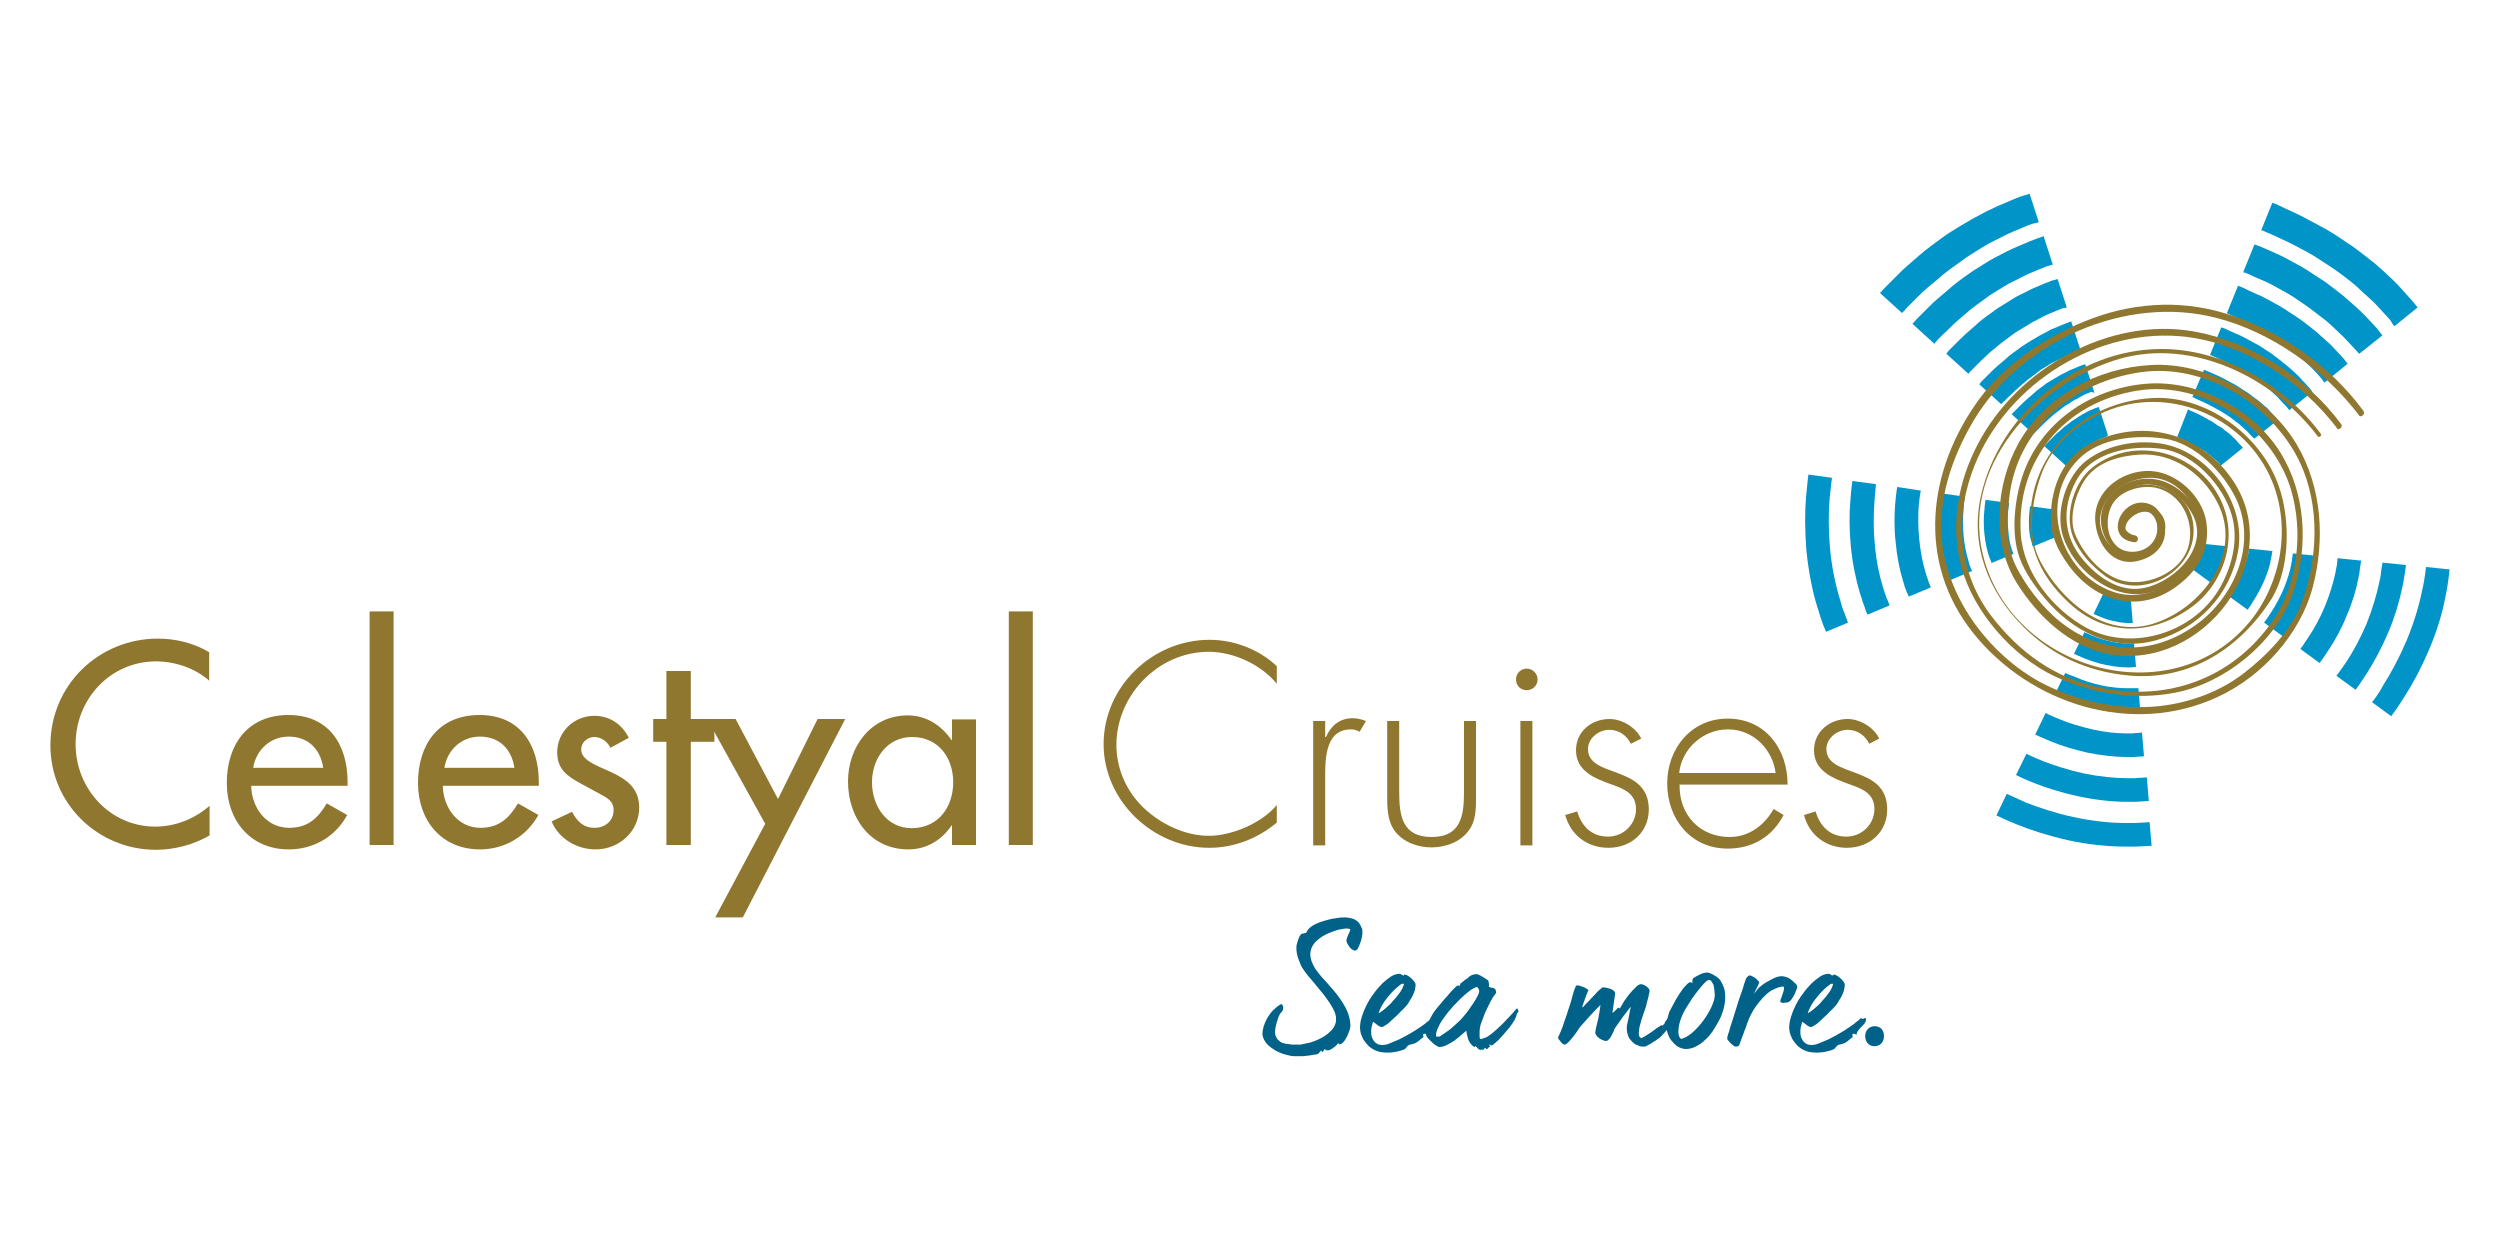 <svg xmlns="http://www.w3.org/2000/svg" xmlns:xlink="http://www.w3.org/1999/xlink" width="200" height="100" viewBox="0 0 200 100" xml:space="preserve"><desc>Created with Fabric.js 5.2.4</desc><defs></defs><rect x="0" y="0" width="100%" height="100%" fill="transparent"></rect><g transform="matrix(1 0 0 1 100 50)" id="719f83c4-065b-4de2-b08c-ce014a2d699d"><rect style="stroke: none; stroke-width: 1; stroke-dasharray: none; stroke-linecap: butt; stroke-dashoffset: 0; stroke-linejoin: miter; stroke-miterlimit: 4; fill: rgb(255,255,255); fill-rule: nonzero; opacity: 1; visibility: hidden;" x="-100" y="-50" rx="0" ry="0" width="200" height="100"></rect></g><g transform="matrix(Infinity NaN NaN Infinity 0 0)" id="1f4dcbb7-ee93-42ac-a1f3-5d5ab628f281"></g><g transform="matrix(0.32 0 0 0.32 100 50)"><g style="">		<g transform="matrix(1 0 0 1 15.6 90.45)"><path style="stroke: none; stroke-width: 1; stroke-dasharray: none; stroke-linecap: butt; stroke-dashoffset: 0; stroke-linejoin: miter; stroke-miterlimit: 4; fill: rgb(0,98,136); fill-rule: nonzero; opacity: 1;" transform=" translate(-336, -412.45)" d="M 348.5 398.9 C 348.5 399.1 348.5 399.4 348.4 399.9 C 348.3 400.4 348.2 400.9 348 401.4 C 347.8 401.9 347.6 402.4 347.4 402.8 C 347.2 403.2 346.9 403.4 346.6 403.4 C 346.4 403.4 346.2 403.3 345.9 403.1 C 345.6 402.9 345.4 402.7 345.2 402.4 C 345 402.1 344.8 401.8 344.7 401.6 C 344.6 401.3 344.5 401.1 344.5 400.9 C 344.5 400.7 344.6 400.3 344.8 399.8 C 345 399.3 345.3 398.8 345.5 398.2 C 345.4 398.1 345.4 398 345.3 398 C 345.3 398 345.2 397.9 344.9 397.9 C 344.3 397.8 343.4 398 342.4 398.2 C 341.4 398.5 340.3 398.9 339.3 399.4 C 338.3 399.9 337.4 400.6 336.7 401.3 C 336 402.1 335.6 402.9 335.5 403.9 C 335.4 404.7 335.6 405.4 335.8 406.1 C 336.1 406.8 336.4 407.5 336.9 408.2 C 337.4 408.9 337.9 409.5 338.5 410.2 C 339.1 410.8 339.7 411.5 340.3 412.2 C 342 414.1 343.3 415.8 344.2 417.5 C 345.1 419.2 345.5 420.8 345.5 422.3 C 345.5 422.5 345.4 422.8 345.3 423.3 C 345.1 423.8 344.9 424.3 344.7 424.8 C 344.4 425.3 344.2 425.8 343.8 426.2 C 343.5 426.6 343.2 426.8 342.8 426.8 C 342.7 426.8 342.6 426.8 342.6 426.8 L 342.6 426.7 C 342.6 426.7 342.6 426.7 342.6 426.6 C 342.6 426.5 342.5 426.6 342.4 426.6 C 342.1 427 341.8 427.3 341.5 427.5 C 341.2 427.7 341 427.9 340.6 428.1 C 340.3 428.3 339.9 428.4 339.5 428.3 C 339.4 428.3 339.3 428.3 339.3 428.3 C 339.3 428.3 339.3 428.3 339.3 428.2 L 339.3 428.1 C 339.3 428.1 339.2 428.1 339.1 428.1 C 339 428.1 338.9 428.1 338.9 428.2 C 338.9 428.3 338.8 428.3 338.8 428.4 C 338.8 428.5 338.7 428.5 338.7 428.6 C 338.7 428.7 338.6 428.7 338.5 428.7 C 338.4 428.7 338.3 428.7 338.3 428.7 L 338.3 428.6 L 338.3 428.5 C 338.3 428.5 338.3 428.4 338.2 428.4 C 338 428.5 337.9 428.6 337.8 428.8 C 337.7 429 337.5 429.2 337.2 429.3 C 336.6 429.4 336 429.5 335.4 429.6 C 334.9 429.7 334.3 429.7 333.6 429.8 C 332.9 429.8 332.2 429.8 331.4 429.8 C 330.8 429.8 330.1 429.6 329.3 429.4 C 328.4 429.2 327.6 428.8 326.8 428.4 C 326 427.9 325.2 427.4 324.6 426.7 C 324 426 323.6 425.2 323.5 424.3 C 323.5 423.8 323.6 423.1 323.8 422.4 C 324 421.7 324.3 421 324.7 420.3 C 325.1 419.6 325.6 418.9 326.2 418.3 C 326.8 417.7 327.4 417.2 328.1 416.8 C 328.2 416.8 328.2 416.8 328.3 416.8 C 328.4 416.9 328.5 416.9 328.5 417 C 328.8 417.4 328.8 418 328.4 418.7 C 328.2 418.8 328 419 327.8 419.4 C 327.6 419.8 327.4 420.2 327.3 420.7 C 327.1 421.2 327 421.6 326.9 422.1 C 326.8 422.6 326.7 422.9 326.7 423.2 C 326.6 424 326.7 424.6 327 425.1 C 327.2 425.6 327.6 425.9 328 426.2 C 328.4 426.5 328.9 426.6 329.4 426.7 C 329.9 426.8 330.5 426.8 331 426.9 C 331.2 426.9 331.5 426.9 332 426.9 C 332.4 426.9 332.7 426.9 333 426.9 C 333.6 426.8 334.4 426.6 335.4 426.4 C 336.4 426.1 337.4 425.7 338.3 425.2 C 339.3 424.7 340.1 424 340.8 423.3 C 341.5 422.5 341.9 421.7 341.9 420.7 C 342 419.8 341.7 418.9 341.1 417.8 C 340.5 416.7 339.8 415.7 338.9 414.5 C 338 413.4 337.1 412.3 336.2 411.2 C 335.2 410.1 334.4 409.1 333.8 408.2 C 333.6 407.9 333.3 407.5 333.1 407 C 332.9 406.5 332.7 406 332.5 405.5 C 332.3 405 332.2 404.5 332.1 404 C 332 403.5 332 403 332 402.6 C 332 402.4 332 402.2 332.1 401.8 C 332.2 401.5 332.3 401.1 332.4 400.8 C 332.5 400.4 332.7 400.1 332.8 399.8 C 333 399.5 333.2 399.3 333.3 399.2 C 333.5 399.2 333.6 399.1 333.9 399.1 C 334.1 399 334.3 399 334.5 398.9 C 334.7 398.3 335.2 397.7 336 397.2 C 336.8 396.7 337.8 396.3 338.8 396 C 339.8 395.7 340.9 395.4 341.9 395.3 C 342.9 395.1 343.8 395.1 344.4 395.1 C 345.1 395.2 345.8 395.3 346.3 395.5 C 346.8 395.7 347.2 396 347.6 396.4 C 347.9 396.8 348.1 397.2 348.3 397.7 C 348.5 397.9 348.5 398.4 348.5 398.9" stroke-linecap="round"></path></g>		<g transform="matrix(1 0 0 1 37.1 97.05)"><path style="stroke: none; stroke-width: 1; stroke-dasharray: none; stroke-linecap: butt; stroke-dashoffset: 0; stroke-linejoin: miter; stroke-miterlimit: 4; fill: rgb(0,98,136); fill-rule: nonzero; opacity: 1;" transform=" translate(-357.5, -419.05)" d="M 367.1 420.5 C 367.1 420.9 367 421.2 366.8 421.5 C 366.6 421.8 366.4 422 366.1 422.3 C 365.8 422.6 365.6 422.8 365.3 423.2 C 365 423.5 364.8 423.9 364.7 424.5 L 364.3 424.2 L 363.9 424.2 C 363.7 424.2 363.7 424.3 363.7 424.5 C 363.7 424.7 363.7 424.8 363.8 425 C 363.5 425.2 363.1 425.5 362.9 425.7 C 362.6 426 362.3 426.2 361.8 426.5 C 361.6 426.6 361.3 426.7 360.9 426.8 C 360.5 426.9 360.2 426.9 360 427.1 C 359.9 427.2 359.7 427.3 359.5 427.6 C 359.3 427.9 359.1 428.1 358.7 428.2 C 357.3 428.7 356 428.9 354.9 428.9 C 353.8 428.9 352.9 428.8 352.1 428.5 C 351.3 428.2 350.7 427.8 350.1 427.3 C 349.6 426.8 349.2 426.3 348.8 425.7 C 348.5 425.2 348.3 424.6 348.1 424.1 C 348 423.6 347.9 423.1 347.9 422.8 C 347.9 422 348 421.1 348.3 420.1 C 348.6 419.1 349 418.1 349.5 417.1 C 350 416.1 350.6 415.1 351.3 414.2 C 352 413.2 352.7 412.4 353.4 411.7 C 354.1 411 354.9 410.4 355.6 409.9 C 356.4 409.4 357.1 409.2 357.8 409.2 C 358 409.2 358.1 409.3 358.3 409.4 C 358.4 409.5 358.6 409.6 358.7 409.6 C 358.8 409.6 358.9 409.6 358.9 409.6 L 358.9 409.5 L 358.9 409.4 C 358.9 409.4 359 409.4 359.1 409.4 C 359.3 409.4 359.6 409.5 359.9 409.7 C 360.2 409.9 360.5 410.1 360.8 410.4 C 361.1 410.7 361.3 410.9 361.5 411.2 C 361.7 411.5 361.8 411.7 361.8 411.9 C 361.8 412.4 361.7 412.8 361.6 413.3 C 361.5 413.7 361.3 414.2 361.1 414.6 C 360.9 415 360.7 415.4 360.4 415.8 C 360.2 416.2 360 416.5 359.8 416.8 C 359.7 416.9 359.5 417.2 359.2 417.5 C 358.9 417.8 358.6 418.2 358.1 418.6 C 357.7 419 357.3 419.5 356.8 419.9 C 356.3 420.3 355.9 420.8 355.4 421.2 C 355 421.6 354.6 421.9 354.2 422.1 C 353.9 422.3 353.6 422.5 353.4 422.5 C 353.1 422.5 352.8 422.4 352.4 422.1 C 352 421.8 351.6 421.5 351.2 421.2 C 351.1 421.4 351 421.6 351 421.8 C 350.9 422 350.9 422.3 350.8 422.5 C 350.8 422.7 350.7 423 350.7 423.2 C 350.7 423.4 350.7 423.5 350.7 423.6 C 350.7 424 350.7 424.4 350.8 424.8 C 350.9 425.2 351.1 425.5 351.3 425.9 C 351.5 426.2 351.8 426.5 352.2 426.7 C 352.5 426.9 353 427 353.5 427 C 354 427 354.6 426.9 355.3 426.6 C 356 426.3 356.8 426 357.7 425.6 C 358.5 425.2 359.4 424.7 360.3 424.2 C 361.2 423.7 362 423.2 362.7 422.7 C 363.4 422.2 364.1 421.8 364.6 421.3 C 365.2 420.9 365.5 420.6 365.8 420.3 C 365.9 420.3 366.1 420.4 366.3 420.5 C 367 420.1 367.1 420.3 367.1 420.5 M 358.9 411.7 L 358.4 411.7 C 358.1 411.8 357.8 412.1 357.4 412.4 C 357 412.7 356.6 413.1 356.1 413.6 C 355.6 414.1 355.2 414.6 354.7 415.2 C 354.2 415.8 353.8 416.4 353.4 417.1 C 353.2 417.4 353.1 417.7 353 417.9 C 352.9 418.1 352.8 418.3 352.7 418.6 C 352.6 418.8 352.6 419 352.5 419.1 C 352.9 418.9 353.5 418.5 354.2 417.9 C 354.9 417.3 355.6 416.7 356.2 415.9 C 356.9 415.2 357.5 414.4 358 413.7 C 358.5 412.9 358.8 412.2 358.9 411.7" stroke-linecap="round"></path></g>		<g transform="matrix(1 0 0 1 55.54 96.85)"><path style="stroke: none; stroke-width: 1; stroke-dasharray: none; stroke-linecap: butt; stroke-dashoffset: 0; stroke-linejoin: miter; stroke-miterlimit: 4; fill: rgb(0,98,136); fill-rule: nonzero; opacity: 1;" transform=" translate(-375.94, -418.85)" d="M 387.1 419.3 C 387 419.8 386.8 420.3 386.5 420.8 C 386.2 421.3 385.9 421.8 385.5 422.3 C 385.4 422.5 385.1 422.8 384.7 423.3 C 384.3 423.8 383.8 424.3 383.3 424.9 C 382.8 425.5 382.3 426 381.8 426.4 C 381.3 426.8 381 427.1 380.8 427.1 C 380.6 427.1 380.5 427.1 380.5 427 C 380.5 426.9 380.4 426.9 380.3 426.9 C 380.2 427 380.2 427.1 380.3 427.2 C 380.4 427.3 380.4 427.4 380.4 427.5 C 380.3 427.5 380.1 427.5 380 427.7 C 379.9 427.9 379.7 428 379.6 428 C 379.4 428 379.3 428 379.4 427.9 C 379.4 427.8 379.4 427.8 379.2 427.8 C 379 427.8 378.9 427.9 378.9 428 C 378.9 428.1 378.8 428.2 378.6 428.2 C 378.4 428.2 378.3 428.2 378.4 428.2 C 378.4 428.2 378.4 428.1 378.3 428.1 L 378 428.4 L 378 428.2 C 378 428.1 378 428.1 377.9 428 L 377.8 428.1 C 377.8 428.1 377.8 428.2 377.8 428.3 C 377.6 428.1 377.4 427.9 377.2 427.7 C 377 427.4 376.8 427.3 376.7 427.3 C 376.6 427.3 376.6 427.3 376.6 427.4 L 376.6 427.5 C 376.6 427.5 376.6 427.5 376.6 427.6 C 376.6 427.6 376.5 427.6 376.5 427.5 C 376.1 427.3 375.8 427 375.5 426.6 C 375.2 426.2 375 425.8 374.9 425.4 C 374.8 425 374.7 424.6 374.6 424.2 C 374.5 423.8 374.5 423.6 374.5 423.4 C 374.2 423.7 373.7 424.1 373.2 424.5 C 372.7 425 372.1 425.4 371.5 425.9 C 370.9 426.3 370.2 426.7 369.6 427 C 369 427.3 368.4 427.5 367.8 427.5 C 367.6 427.5 367.3 427.4 366.9 427.1 C 366.5 426.9 366.2 426.6 365.8 426.2 C 365.4 425.9 365.1 425.5 364.8 425.2 C 364.5 424.8 364.4 424.5 364.4 424.3 C 364.3 423.5 364.5 422.6 364.9 421.6 C 365.3 420.6 365.8 419.6 366.5 418.6 C 366.6 418.4 366.9 418.1 367.2 417.7 C 367.5 417.3 367.9 416.9 368.3 416.4 C 368.7 415.9 369.1 415.4 369.6 414.9 C 370 414.4 370.4 414 370.8 413.5 C 371.2 413.1 371.5 412.8 371.8 412.5 C 372.1 412.2 372.3 412.1 372.3 412.1 C 372.5 412.1 372.6 412.1 372.6 412.2 C 372.6 412.3 372.6 412.3 372.7 412.3 C 372.8 412.2 372.8 412.1 372.9 412 C 373 411.9 373 411.8 372.9 411.7 C 373.1 411.6 373.4 411.4 373.7 411.1 C 374 410.8 374.2 410.7 374.5 410.5 C 374.7 410.4 374.8 410.3 375 410.1 C 375.1 410 375.3 409.8 375.5 409.7 C 375.7 409.6 375.9 409.5 376.2 409.4 C 376.5 409.3 376.8 409.3 377.2 409.3 C 377.3 409.3 377.5 409.4 377.7 409.5 C 378 409.6 378.3 409.8 378.6 410 C 378.9 410.2 379.2 410.3 379.4 410.5 C 379.7 410.7 379.8 410.8 379.9 410.8 C 380 411 380.1 411.2 380.1 411.5 C 380.2 411.8 380.2 412.1 380.1 412.4 C 380.4 412.6 380.7 412.7 381 412.7 C 381.3 412.7 381.6 412.9 381.8 413.2 C 381.8 413.3 381.9 413.5 381.9 413.6 C 382 413.9 381.9 414 381.8 414.2 C 381.6 414.4 381.5 414.6 381.4 414.7 C 381.3 414.8 381.2 415 381.1 415.1 C 380.9 415.6 380.5 416.1 380.2 416.8 C 379.8 417.5 379.5 418.3 379.1 419.1 C 378.8 419.9 378.5 420.7 378.2 421.5 C 377.9 422.3 377.8 423.1 377.8 423.7 L 377.8 425.1 L 377.9 425.3 C 378 425.5 378 425.6 378.1 425.5 C 378.2 425.5 378.3 425.5 378.6 425.4 C 378.8 425.3 379.1 425.2 379.4 425.1 C 379.7 425 380 424.8 380.2 424.6 C 380.5 424.4 380.7 424.3 380.9 424.1 C 381.5 423.6 382.1 423.1 382.7 422.5 C 383.4 421.9 384 421.2 384.6 420.6 C 385.2 420 385.7 419.4 386.1 419 C 386.5 418.5 386.8 418.2 386.9 418.1 C 387 417.9 387.1 417.8 387.2 417.9 C 387.3 417.9 387.3 418 387.4 418.2 C 387.5 418.4 387.5 418.5 387.5 418.8 C 387.1 419 387.1 419.1 387.1 419.3 M 377.7 413.5 C 377.7 413.2 377.5 412.8 377.2 412.5 C 376.9 412.5 376.5 412.7 375.8 413.1 C 375.2 413.5 374.5 414.1 373.7 414.8 C 372.9 415.5 372.2 416.3 371.3 417.2 C 370.5 418.1 369.7 419 369.1 419.9 C 368.4 420.8 367.9 421.6 367.5 422.5 C 367.1 423.3 366.9 424 366.9 424.6 C 366.9 424.8 366.9 424.9 367 424.9 L 367.1 424.9 L 367.8 424.9 C 368.7 424.3 369.4 423.8 370 423.4 C 370.6 423 371.3 422.3 372.2 421.5 C 373.1 420.7 373.8 419.9 374.5 419 C 374.6 418.9 374.8 418.6 375.1 418.2 C 375.4 417.7 375.8 417.2 376.2 416.6 C 376.6 416 376.9 415.5 377.2 414.9 C 377.6 414.2 377.7 413.7 377.7 413.5" stroke-linecap="round"></path></g>		<g transform="matrix(1 0 0 1 91.85 97.6)"><path style="stroke: none; stroke-width: 1; stroke-dasharray: none; stroke-linecap: butt; stroke-dashoffset: 0; stroke-linejoin: miter; stroke-miterlimit: 4; fill: rgb(0,98,136); fill-rule: nonzero; opacity: 1;" transform=" translate(-412.25, -419.6)" d="M 427.1 418.9 C 427.1 419.4 426.9 420.1 426.4 420.8 C 425.9 421.5 425.4 422.2 424.9 422.9 C 424.3 423.6 423.8 424.2 423.3 424.7 C 422.8 425.2 422.6 425.4 422.5 425.4 C 422.3 425.5 422.1 425.7 421.8 425.9 C 421.5 426.1 421.1 426.3 420.7 426.6 C 420.3 426.8 420 427 419.6 427.2 C 419.3 427.4 419.1 427.4 418.9 427.4 C 418.7 427.4 418.5 427.4 418.4 427.4 C 418.2 427.4 418.1 427.3 417.8 427.3 C 417.8 427.3 417.7 427.2 417.6 427.2 C 417.5 427.1 417.3 427.1 417.2 427 C 417.1 426.9 416.9 426.9 416.8 426.9 C 416.7 426.9 416.6 426.8 416.7 426.8 C 416.2 426.5 415.9 426.1 415.6 425.8 C 415.3 425.5 415.1 425.2 415 424.9 C 414.9 424.6 414.8 424.3 414.7 423.9 C 414.6 423.5 414.6 423.1 414.6 422.5 C 414.6 422.4 414.6 422.2 414.7 421.8 C 414.8 421.4 414.9 421 415 420.5 C 415.1 420 415.2 419.5 415.3 418.9 C 415.4 418.3 415.5 417.8 415.6 417.4 C 414.9 418.3 414.3 419.1 413.6 420 C 413 420.9 412.3 421.8 411.7 422.7 C 411.6 422.8 411.5 423 411.4 423.3 C 411.3 423.7 411.1 424 410.9 424.4 C 410.7 424.8 410.5 425.2 410.2 425.5 C 409.9 425.8 409.7 426 409.4 426 C 409.2 426 408.9 425.9 408.6 425.8 C 408.3 425.7 408 425.5 407.7 425.3 C 407.4 425.1 407.2 424.9 407 424.6 C 406.8 424.3 406.7 424.1 406.7 423.9 C 406.7 423.8 406.8 423.4 406.9 422.8 C 407 422.2 407.2 421.5 407.4 420.7 C 407.6 419.9 407.7 419.2 407.8 418.5 C 407.9 417.8 408 417.3 408 417 C 407.3 417.7 406.4 418.6 405.5 419.6 C 404.6 420.6 403.7 421.6 402.9 422.5 C 402.8 422.6 402.6 422.9 402.3 423.4 C 402 423.9 401.6 424.4 401.2 424.9 C 400.8 425.4 400.4 425.9 400 426.3 C 399.6 426.7 399.3 426.9 399 426.9 C 398.9 426.9 398.7 426.8 398.6 426.7 C 398.4 426.6 398.2 426.4 398.1 426.2 C 397.9 426 397.8 425.8 397.6 425.6 C 397.5 425.4 397.4 425.2 397.4 425.1 C 397.9 424.1 398.3 423.2 398.6 422.3 C 398.9 421.4 399.2 420.4 399.6 419.4 C 399.8 418.8 400 418 400.3 417.2 C 400.6 416.4 400.8 415.6 401 414.8 C 401.2 414 401.4 413.4 401.6 412.9 C 401.8 412.4 401.9 412.1 402.1 412.1 C 402.3 412.1 402.6 412.1 402.9 412.2 C 403.2 412.3 403.5 412.4 403.7 412.5 C 404 412.6 404.2 412.7 404.5 412.9 C 404.7 413 404.9 413.2 405 413.3 C 404.7 414 404.4 414.7 404.2 415.3 C 404 416 403.7 416.6 403.5 417.3 L 403.5 417.4 C 403.5 417.4 403.5 417.5 403.6 417.6 C 404 417.1 404.5 416.6 405.1 416 C 405.6 415.4 406.2 414.9 406.6 414.4 C 407.1 413.9 407.5 413.4 407.9 413.1 C 408.3 412.7 408.5 412.6 408.6 412.6 C 408.9 412.6 409.2 412.6 409.6 412.7 C 409.9 412.8 410.3 412.9 410.6 413 C 410.9 413.1 411.2 413.3 411.4 413.5 C 411.6 413.7 411.7 413.9 411.7 414.1 L 411 419 C 411.1 418.9 411.2 418.8 411.4 418.7 C 411.5 418.6 411.7 418.4 411.8 418.3 C 411.9 418.2 412.1 418 412.2 417.9 C 412.3 417.8 412.4 417.7 412.5 417.7 C 412.7 417.7 412.8 417.7 412.8 417.8 C 412.8 417.9 412.8 417.9 412.9 417.9 C 412.9 417.8 413 417.6 413.2 417.3 C 413.4 417 413.6 416.6 413.9 416.1 C 414.2 415.7 414.5 415.2 414.9 414.7 C 415.3 414.2 415.7 413.7 416.1 413.3 C 416.5 412.9 416.9 412.5 417.2 412.2 C 417.6 411.9 417.9 411.8 418.2 411.8 C 418.4 411.8 418.7 411.9 418.9 412 C 419.1 412.1 419.4 412.3 419.6 412.4 C 419.8 412.6 420 412.8 420.1 412.9 C 420.2 413.1 420.3 413.3 420.3 413.4 C 420.3 413.5 420.3 413.7 420.2 414 C 420.1 414.3 420.1 414.6 420 415 C 419.9 415.4 419.8 415.7 419.7 416.1 C 419.6 416.5 419.5 416.7 419.5 417 C 419.3 417.6 419.2 418.1 418.9 418.8 C 418.7 419.4 418.5 420 418.3 420.6 C 418.1 421.2 418 421.8 417.8 422.4 C 417.7 423 417.6 423.5 417.6 424 C 417.6 424.3 417.6 424.6 417.7 424.7 C 417.7 424.9 417.9 425.1 418.2 425.3 C 418.7 425.1 419.2 424.8 419.8 424.4 C 420.4 424 420.9 423.7 421.4 423.3 C 421.9 422.9 422.3 422.6 422.7 422.4 C 423.1 422.1 423.3 422 423.4 422 C 423.5 422 423.5 422 423.5 422 C 423.5 422 423.5 422.1 423.4 422.1 L 423.3 422.2 C 423.3 422.2 423.3 422.2 423.4 422.2 C 423.5 422.2 423.6 422.1 423.7 422 C 423.8 421.9 423.9 421.7 424 421.7 C 424.1 421.2 424.5 420.7 425 420.3 C 425.5 419.9 426.1 419.3 426.7 418.6 C 426.8 418.7 427 418.7 427.1 418.9 C 427 418.6 427.1 418.7 427.1 418.9" stroke-linecap="round"></path></g>		<g transform="matrix(1 0 0 1 111.4 96.44)"><path style="stroke: none; stroke-width: 1; stroke-dasharray: none; stroke-linecap: butt; stroke-dashoffset: 0; stroke-linejoin: miter; stroke-miterlimit: 4; fill: rgb(0,98,136); fill-rule: nonzero; opacity: 1;" transform=" translate(-431.8, -418.44)" d="M 434.9 408.9 C 435.3 409 435.6 409.1 436 409.3 C 436.3 409.5 436.6 409.7 437 409.9 C 437.3 410.1 437.6 410.4 437.9 410.7 C 438.4 411.5 438.8 412.3 439 413.1 C 439.2 413.8 439.2 414.6 439.2 415.4 C 439.2 416.2 439 417.1 438.8 418 C 438.5 418.9 438.2 419.9 437.7 420.8 C 437.2 421.7 436.7 422.6 436.1 423.5 C 435.5 424.4 434.8 425.2 434.1 425.8 C 433.4 426.5 432.6 427 431.8 427.4 C 431 427.8 430.2 428 429.4 428 C 428.6 428 427.8 427.7 427.2 427.3 C 426.6 426.9 426.1 426.3 425.6 425.7 C 425.2 425.1 424.9 424.4 424.7 423.7 C 424.5 423 424.4 422.4 424.4 422 C 424.4 421.9 424.4 421.7 424.5 421.5 C 424.5 421.2 424.6 420.9 424.7 420.6 C 424.8 420.2 424.9 419.9 425 419.5 C 425.1 419.1 425.2 418.7 425.4 418.4 C 425.6 418 425.9 417.5 426.3 416.7 C 426.7 415.9 427.2 415.1 427.7 414.3 C 428.2 413.5 428.7 412.8 429.3 412.2 C 429.8 411.6 430.2 411.3 430.5 411.3 C 430.7 411.3 430.8 411.3 430.8 411.4 C 430.8 411.5 430.8 411.5 431 411.5 C 431 411.4 431 411.3 431 411.2 C 431 411.1 431 411 431 410.9 C 431 410.8 431 410.7 431.1 410.5 C 431.1 410.4 431.3 410.2 431.5 410.1 C 432.7 409.4 433.9 408.8 434.9 408.9 M 436.6 414.4 C 436.5 413.2 436.4 412.4 436.3 412 C 436.1 411.6 435.9 411.3 435.7 411 C 435.5 410.7 435.2 410.7 434.9 410.8 C 434.4 411 433.6 411.9 432.4 413.4 C 431.2 414.9 430.3 416.3 429.7 417.3 C 429 418.4 428.5 419.4 428.1 420.5 C 427.7 421.6 427.5 422.6 427.5 423.7 C 427.5 423.9 427.5 424.3 427.6 424.6 C 427.7 425 427.9 425.3 428.2 425.5 C 429.2 425.2 430.1 424.7 431.1 423.8 C 432.1 422.9 433 421.9 433.8 420.8 C 434.6 419.7 435.3 418.5 435.8 417.4 C 436.3 416.3 436.6 415.3 436.6 414.4" stroke-linecap="round"></path></g>		<g transform="matrix(1 0 0 1 128.05 96.5)"><path style="stroke: none; stroke-width: 1; stroke-dasharray: none; stroke-linecap: butt; stroke-dashoffset: 0; stroke-linejoin: miter; stroke-miterlimit: 4; fill: rgb(0,98,136); fill-rule: nonzero; opacity: 1;" transform=" translate(-448.45, -418.5)" d="M 457.2 412.6 C 457.2 412.8 457.1 413 456.9 413.4 C 456.8 413.8 456.6 414.2 456.4 414.6 C 456.2 415 455.9 415.4 455.7 415.7 C 455.4 416 455.2 416.2 455 416.3 C 454.8 416.4 454.5 416.4 454.3 416.4 C 453.9 416.5 453.5 416.5 453.3 416.4 C 453.1 416.3 453 416.3 453 416.2 C 453 416.1 453 416 453 415.8 C 453 415.7 453.1 415.5 453.2 415.3 C 453.3 415 453.4 414.7 453.5 414.4 C 453.6 414.1 453.7 413.8 453.8 413.5 C 453.9 413.2 453.9 413 453.9 412.9 C 453.9 412.7 453.9 412.6 453.9 412.6 C 453.9 412.5 453.8 412.5 453.7 412.4 L 453.3 412.4 C 452.3 412.6 451.5 413 450.7 413.4 C 449.9 413.9 449.3 414.5 448.6 415.2 C 448 415.9 447.4 416.6 446.9 417.3 C 446.4 418 445.8 419 445.2 420.3 C 445.1 420.6 444.9 421 444.7 421.6 C 444.5 422.2 444.3 422.8 444 423.5 C 443.8 424.2 443.5 424.8 443.3 425.4 C 443.1 426 442.9 426.5 442.8 426.8 C 442.7 427.1 442.6 427.3 442.4 427.3 C 442.2 427.4 442 427.4 441.8 427.4 C 441.6 427.4 441.4 427.3 441.2 427.1 C 440.9 426.9 440.7 426.7 440.5 426.5 C 440.3 426.3 440.1 426 439.9 425.8 C 439.7 425.6 439.7 425.4 439.7 425.2 C 439.7 425.2 439.8 424.9 439.9 424.4 C 440.1 423.9 440.3 423.2 440.5 422.4 C 440.8 421.6 441.1 420.6 441.4 419.6 C 441.7 418.6 442.1 417.5 442.4 416.4 C 442.8 415.3 443.1 414.2 443.5 413.2 C 443.8 412.2 444.1 411.2 444.4 410.4 C 444.5 410.3 444.6 410.1 444.8 409.9 C 445 409.7 445.2 409.6 445.3 409.6 C 445.5 409.6 445.8 409.7 446.1 409.9 C 446.4 410 446.6 410.2 446.9 410.4 C 447.1 410.6 447.3 410.8 447.5 411 C 447.6 411.2 447.7 411.3 447.7 411.4 C 447.7 411.5 447.6 411.6 447.5 411.9 C 447.4 412.1 447.3 412.4 447.1 412.7 C 447 413 446.8 413.3 446.7 413.5 C 446.6 413.8 446.5 414 446.5 414.2 C 446.7 413.7 447.1 413.3 447.6 412.7 C 448.2 412.2 448.8 411.7 449.5 411.3 C 450.2 410.9 450.9 410.5 451.6 410.2 C 452.3 409.9 452.9 409.8 453.4 409.8 C 453.7 409.8 454 409.9 454.4 410 C 454.8 410.1 455.2 410.3 455.6 410.6 C 456 410.9 456.3 411.2 456.6 411.5 C 457.1 411.8 457.2 412.2 457.2 412.6" stroke-linecap="round"></path></g>		<g transform="matrix(1 0 0 1 144.4 97.05)"><path style="stroke: none; stroke-width: 1; stroke-dasharray: none; stroke-linecap: butt; stroke-dashoffset: 0; stroke-linejoin: miter; stroke-miterlimit: 4; fill: rgb(0,98,136); fill-rule: nonzero; opacity: 1;" transform=" translate(-464.8, -419.05)" d="M 474.4 420.5 C 474.4 420.9 474.3 421.2 474.1 421.5 C 473.9 421.8 473.7 422 473.4 422.3 C 473.1 422.6 472.9 422.8 472.6 423.2 C 472.3 423.5 472.1 423.9 472 424.5 L 471.6 424.2 L 471.2 424.2 C 471 424.2 471 424.3 471 424.5 C 471 424.7 471 424.8 471.1 425 C 470.8 425.2 470.4 425.5 470.2 425.7 C 469.9 426 469.6 426.2 469.1 426.5 C 468.9 426.6 468.6 426.7 468.2 426.8 C 467.8 426.9 467.5 426.9 467.3 427.1 C 467.2 427.2 467 427.3 466.8 427.6 C 466.6 427.9 466.4 428.1 466 428.2 C 464.6 428.7 463.3 428.9 462.2 428.9 C 461.1 428.9 460.2 428.8 459.4 428.5 C 458.6 428.2 458 427.8 457.4 427.3 C 456.9 426.8 456.5 426.3 456.1 425.7 C 455.8 425.2 455.6 424.6 455.4 424.1 C 455.3 423.6 455.2 423.1 455.2 422.8 C 455.2 422 455.3 421.1 455.6 420.1 C 455.9 419.1 456.3 418.1 456.8 417.1 C 457.3 416.1 457.9 415.1 458.6 414.2 C 459.3 413.2 460 412.4 460.7 411.7 C 461.4 411 462.2 410.4 462.9 409.9 C 463.7 409.4 464.4 409.2 465.1 409.2 C 465.3 409.2 465.4 409.3 465.6 409.4 C 465.7 409.5 465.9 409.6 466 409.6 C 466.1 409.6 466.2 409.6 466.2 409.6 L 466.2 409.5 L 466.2 409.4 C 466.2 409.4 466.3 409.4 466.4 409.4 C 466.6 409.4 466.9 409.5 467.2 409.7 C 467.5 409.9 467.8 410.1 468.1 410.4 C 468.4 410.7 468.6 410.9 468.8 411.2 C 469 411.5 469.1 411.7 469.1 411.9 C 469.1 412.4 469 412.8 468.9 413.3 C 468.8 413.7 468.6 414.2 468.4 414.6 C 468.2 415 468 415.4 467.7 415.8 C 467.5 416.2 467.3 416.5 467.1 416.8 C 467 416.9 466.8 417.2 466.5 417.5 C 466.2 417.8 465.9 418.2 465.4 418.6 C 465 419 464.6 419.5 464.1 419.9 C 463.6 420.3 463.2 420.8 462.7 421.2 C 462.3 421.6 461.9 421.9 461.5 422.1 C 461.2 422.3 460.9 422.5 460.7 422.5 C 460.4 422.5 460.1 422.4 459.7 422.1 C 459.3 421.8 458.9 421.5 458.5 421.2 C 458.4 421.4 458.3 421.6 458.3 421.8 C 458.2 422 458.2 422.3 458.1 422.5 C 458.1 422.7 458 423 458 423.2 C 458 423.4 458 423.5 458 423.6 C 458 424 458 424.4 458.1 424.8 C 458.2 425.2 458.4 425.5 458.6 425.9 C 458.8 426.2 459.1 426.5 459.5 426.7 C 459.8 426.9 460.3 427 460.8 427 C 461.3 427 461.9 426.9 462.6 426.6 C 463.3 426.3 464.1 426 465 425.6 C 465.8 425.2 466.7 424.7 467.6 424.2 C 468.5 423.7 469.3 423.2 470 422.7 C 470.7 422.2 471.4 421.8 471.9 421.3 C 472.5 420.9 472.8 420.6 473.1 420.3 C 473.2 420.3 473.4 420.4 473.6 420.5 C 474.3 420.1 474.4 420.3 474.4 420.5 M 466.2 411.7 L 465.7 411.7 C 465.4 411.8 465.1 412.1 464.7 412.4 C 464.3 412.7 463.9 413.1 463.4 413.6 C 462.9 414.1 462.5 414.6 462 415.2 C 461.5 415.8 461.1 416.4 460.7 417.1 C 460.5 417.4 460.4 417.7 460.3 417.9 C 460.2 418.1 460.1 418.3 460 418.6 C 459.9 418.8 459.9 419 459.8 419.1 C 460.2 418.9 460.8 418.5 461.5 417.9 C 462.2 417.3 462.9 416.7 463.5 415.9 C 464.2 415.2 464.8 414.4 465.3 413.7 C 465.8 412.9 466.1 412.2 466.2 411.7" stroke-linecap="round"></path></g>		<g transform="matrix(1 0 0 1 156.15 102.8)"><path style="stroke: none; stroke-width: 1; stroke-dasharray: none; stroke-linecap: butt; stroke-dashoffset: 0; stroke-linejoin: miter; stroke-miterlimit: 4; fill: rgb(0,98,136); fill-rule: nonzero; opacity: 1;" transform=" translate(-476.55, -424.8)" d="M 474.2 424.8 C 474.2 423.3 475.2 422.3 476.6 422.3 C 478 422.3 478.9 423.3 478.9 424.8 C 478.9 426.2 478 427.3 476.5 427.3 C 475.1 427.3 474.2 426.2 474.2 424.8" stroke-linecap="round"></path></g>		<g transform="matrix(1 0 0 1 -280 29.8)"><path style="stroke: none; stroke-width: 1; stroke-dasharray: none; stroke-linecap: butt; stroke-dashoffset: 0; stroke-linejoin: miter; stroke-miterlimit: 4; fill: rgb(144,119,48); fill-rule: nonzero; opacity: 1;" transform=" translate(-40.4, -351.8)" d="M 60.3 336 C 56.7 332.8 51.7 331.1 46.9 331.1 C 35.5 331.1 26.8 340.5 26.8 351.8 C 26.8 362.9 35.4 372.4 46.7 372.4 C 51.7 372.4 56.5 370.5 60.3 367.2 L 60.3 374.6 C 56.4 376.9 51.5 378.2 46.9 378.2 C 32.4 378.2 20.5 366.7 20.5 352.1 C 20.5 337 32.6 325.4 47.4 325.4 C 51.8 325.4 56.3 326.5 60.2 328.8 L 60.2 336 L 60.3 336 z" stroke-linecap="round"></path></g>		<g transform="matrix(1 0 0 1 -240.7 39.3)"><path style="stroke: none; stroke-width: 1; stroke-dasharray: none; stroke-linecap: butt; stroke-dashoffset: 0; stroke-linejoin: miter; stroke-miterlimit: 4; fill: rgb(144,119,48); fill-rule: nonzero; opacity: 1;" transform=" translate(-79.7, -361.3)" d="M 88.7 357.7 C 88 353 84.9 349.9 80.1 349.9 C 75.4 349.9 71.9 353.3 71.2 357.7 L 88.7 357.7 z M 70.7 362.2 C 70.8 367.6 74.4 372.7 80.2 372.7 C 84.8 372.7 87.3 370.4 89.6 366.6 L 94.7 369.5 C 91.8 374.9 86.3 378.1 80.1 378.1 C 70.5 378.1 64.6 370.9 64.6 361.5 C 64.6 351.9 69.8 344.5 80 344.5 C 90.1 344.5 94.8 351.9 94.8 361.3 L 94.8 362.2 L 70.7 362.2 L 70.7 362.2 z" stroke-linecap="round"></path></g>		<g transform="matrix(1 0 0 1 -217.1 25.8)"><rect style="stroke: none; stroke-width: 1; stroke-dasharray: none; stroke-linecap: butt; stroke-dashoffset: 0; stroke-linejoin: miter; stroke-miterlimit: 4; fill: rgb(144,119,48); fill-rule: nonzero; opacity: 1;" x="-3" y="-29.2" rx="0" ry="0" width="6" height="58.4"></rect></g>		<g transform="matrix(1 0 0 1 -192.9 39.3)"><path style="stroke: none; stroke-width: 1; stroke-dasharray: none; stroke-linecap: butt; stroke-dashoffset: 0; stroke-linejoin: miter; stroke-miterlimit: 4; fill: rgb(144,119,48); fill-rule: nonzero; opacity: 1;" transform=" translate(-127.5, -361.3)" d="M 136.5 357.7 C 135.8 353 132.7 349.9 127.9 349.9 C 123.2 349.9 119.7 353.3 119 357.7 L 136.5 357.7 z M 118.6 362.2 C 118.7 367.6 122.3 372.7 128 372.7 C 132.6 372.7 135.1 370.4 137.4 366.6 L 142.5 369.5 C 139.5 374.9 134 378.1 127.9 378.1 C 118.3 378.1 112.4 370.9 112.4 361.5 C 112.4 351.9 117.5 344.5 127.8 344.5 C 137.9 344.5 142.6 351.9 142.6 361.3 L 142.6 362.2 L 118.6 362.2 L 118.6 362.2 z" stroke-linecap="round"></path></g>		<g transform="matrix(1 0 0 1 -163.65 39.4)"><path style="stroke: none; stroke-width: 1; stroke-dasharray: none; stroke-linecap: butt; stroke-dashoffset: 0; stroke-linejoin: miter; stroke-miterlimit: 4; fill: rgb(144,119,48); fill-rule: nonzero; opacity: 1;" transform=" translate(-156.75, -361.4)" d="M 160.5 352.7 C 159.8 351.2 158.2 350 156.5 350 C 154.8 350 153.2 351.3 153.2 353.1 C 153.2 355.8 156.8 357 160.5 358.7 C 164.2 360.4 167.7 362.6 167.7 367.6 C 167.7 373.6 162.7 378.1 156.8 378.1 C 152.2 378.1 147.6 375.5 145.8 371.1 L 150.9 368.7 C 152.2 371.1 153.7 372.7 156.6 372.7 C 159.1 372.7 161.3 371 161.3 368.3 C 161.3 366.6 160.5 365.8 159.1 364.9 L 153.2 361.7 C 149.7 359.8 147.2 358.1 147.2 353.8 C 147.2 348.7 151.4 344.7 156.5 344.7 C 160.3 344.7 163.4 346.8 165.1 350.2 L 160.5 352.7 z" stroke-linecap="round"></path></g>		<g transform="matrix(1 0 0 1 -141.55 33.25)"><polygon style="stroke: none; stroke-width: 1; stroke-dasharray: none; stroke-linecap: butt; stroke-dashoffset: 0; stroke-linejoin: miter; stroke-miterlimit: 4; fill: rgb(144,119,48); fill-rule: nonzero; opacity: 1;" points="1.75,21.75 -4.35,21.75 -4.35,-4.05 -7.65,-4.05 -7.65,-9.75 -4.35,-9.75 -4.35,-21.75 1.75,-21.75 1.75,-9.75 7.65,-9.75 7.65,-4.05 1.75,-4.05 "></polygon></g>		<g transform="matrix(1 0 0 1 -118.45 48.3)"><polygon style="stroke: none; stroke-width: 1; stroke-dasharray: none; stroke-linecap: butt; stroke-dashoffset: 0; stroke-linejoin: miter; stroke-miterlimit: 4; fill: rgb(144,119,48); fill-rule: nonzero; opacity: 1;" points="-17.25,-24.8 -10.15,-24.8 0.45,-4.8 10.35,-24.8 17.25,-24.8 -8.35,24.8 -15.25,24.8 -2.75,1.4 "></polygon></g>		<g transform="matrix(1 0 0 1 -84.5 39.35)"><path style="stroke: none; stroke-width: 1; stroke-dasharray: none; stroke-linecap: butt; stroke-dashoffset: 0; stroke-linejoin: miter; stroke-miterlimit: 4; fill: rgb(144,119,48); fill-rule: nonzero; opacity: 1;" transform=" translate(-235.9, -361.35)" d="M 246.2 361.3 C 246.2 355.2 242.5 350 235.9 350 C 229.7 350 225.9 355.4 225.9 361.3 C 225.9 367.2 229.5 372.8 235.9 372.8 C 242.6 372.7 246.2 367.4 246.2 361.3 M 251.9 377 L 245.9 377 L 245.9 372.1 L 245.8 372.1 C 243.4 375.7 239.6 378.1 235 378.1 C 225.4 378.1 219.9 370.1 219.9 361.1 C 219.9 352.5 225.6 344.6 234.8 344.6 C 239.4 344.6 243.2 347 245.8 350.8 L 245.9 350.8 L 245.9 345.6 L 251.9 345.6 L 251.9 377 z" stroke-linecap="round"></path></g>		<g transform="matrix(1 0 0 1 -57.3 25.8)"><rect style="stroke: none; stroke-width: 1; stroke-dasharray: none; stroke-linecap: butt; stroke-dashoffset: 0; stroke-linejoin: miter; stroke-miterlimit: 4; fill: rgb(144,119,48); fill-rule: nonzero; opacity: 1;" x="-3" y="-29.2" rx="0" ry="0" width="6" height="58.4"></rect></g>		<g transform="matrix(1 0 0 1 -14.95 29.7)"><path style="stroke: none; stroke-width: 1; stroke-dasharray: none; stroke-linecap: butt; stroke-dashoffset: 0; stroke-linejoin: miter; stroke-miterlimit: 4; fill: rgb(144,119,48); fill-rule: nonzero; opacity: 1;" transform=" translate(-305.45, -351.7)" d="M 327.1 336.7 C 323.2 331.9 316.3 328.7 310.1 328.7 C 297.4 328.7 287 339.6 287 352 C 287 357.9 289.5 363.6 293.8 367.7 C 298 371.7 304.1 374.7 310.1 374.7 C 315.9 374.7 323.4 371.5 327.1 367 L 327.1 371.4 C 322.3 375.4 316.4 377.7 310.2 377.7 C 296.1 377.7 283.8 365.9 283.8 351.8 C 283.8 337.4 296 325.7 310.3 325.7 C 316.4 325.7 322.7 328.1 327.1 332.3 L 327.1 336.7 L 327.1 336.7 z" stroke-linecap="round"></path></g>		<g transform="matrix(1 0 0 1 22.4 39.2)"><path style="stroke: none; stroke-width: 1; stroke-dasharray: none; stroke-linecap: butt; stroke-dashoffset: 0; stroke-linejoin: miter; stroke-miterlimit: 4; fill: rgb(144,119,48); fill-rule: nonzero; opacity: 1;" transform=" translate(-342.8, -361.2)" d="M 339.3 350 L 339.4 350 C 340.6 347.2 342.8 345.3 346.1 345.3 C 347.3 345.3 348.3 345.6 349.4 346 L 347.8 348.7 C 347.1 348.3 346.5 348.1 345.6 348.1 C 338.8 348.1 339.2 356.5 339.2 361.2 L 339.2 377.1 L 336.2 377.1 L 336.2 346 L 339.2 346 L 339.2 350 L 339.3 350 z" stroke-linecap="round"></path></g>		<g transform="matrix(1 0 0 1 45.4 39.8)"><path style="stroke: none; stroke-width: 1; stroke-dasharray: none; stroke-linecap: butt; stroke-dashoffset: 0; stroke-linejoin: miter; stroke-miterlimit: 4; fill: rgb(144,119,48); fill-rule: nonzero; opacity: 1;" transform=" translate(-365.8, -361.8)" d="M 376.9 346 L 376.9 364.6 C 376.9 367.7 377 370.9 375 373.5 C 372.9 376.3 369.2 377.6 365.8 377.6 C 362.3 377.6 358.7 376.3 356.6 373.5 C 354.7 370.9 354.7 367.7 354.7 364.6 L 354.7 346 L 357.7 346 L 357.7 363.6 C 357.7 369.6 358.4 375 365.8 375 C 373.2 375 373.9 369.6 373.9 363.6 L 373.9 346 L 376.9 346 z" stroke-linecap="round"></path></g>		<g transform="matrix(1 0 0 1 69.2 33)"><path style="stroke: none; stroke-width: 1; stroke-dasharray: none; stroke-linecap: butt; stroke-dashoffset: 0; stroke-linejoin: miter; stroke-miterlimit: 4; fill: rgb(144,119,48); fill-rule: nonzero; opacity: 1;" transform=" translate(-389.6, -355)" d="M 391 377.1 L 388 377.1 L 388 346 L 391 346 L 391 377.1 z M 392.3 335.6 C 392.3 337.1 391.1 338.3 389.6 338.3 C 388 338.3 386.9 337.1 386.9 335.6 C 386.9 334.1 388.1 332.9 389.6 332.9 C 391.1 332.9 392.3 334.2 392.3 335.6" stroke-linecap="round"></path></g>		<g transform="matrix(1 0 0 1 89.25 39.6)"><path style="stroke: none; stroke-width: 1; stroke-dasharray: none; stroke-linecap: butt; stroke-dashoffset: 0; stroke-linejoin: miter; stroke-miterlimit: 4; fill: rgb(144,119,48); fill-rule: nonzero; opacity: 1;" transform=" translate(-409.65, -361.6)" d="M 415.6 351.7 C 414.6 349.6 412.6 348.2 410.2 348.2 C 407.6 348.2 404.9 350.3 404.9 353 C 404.9 360.4 420.1 356.8 420.1 368.1 C 420.1 373.8 415.7 377.7 410 377.7 C 404.8 377.7 400.6 374.6 399.2 369.5 L 402.2 368.6 C 403.3 372.3 405.8 374.9 409.9 374.9 C 413.8 374.9 416.9 371.8 416.9 368 C 416.9 364.2 414 363 410.9 361.9 C 406.7 360.4 401.9 358.6 401.9 353.3 C 401.9 348.6 405.8 345.5 410.3 345.5 C 413.4 345.5 416.9 347.6 418.2 350.4 L 415.6 351.7 z" stroke-linecap="round"></path></g>		<g transform="matrix(1 0 0 1 119.35 39.65)"><path style="stroke: none; stroke-width: 1; stroke-dasharray: none; stroke-linecap: butt; stroke-dashoffset: 0; stroke-linejoin: miter; stroke-miterlimit: 4; fill: rgb(144,119,48); fill-rule: nonzero; opacity: 1;" transform=" translate(-439.75, -361.65)" d="M 451.8 359 C 451.1 353.3 446.4 348.1 439.9 348.1 C 433.6 348.1 428.3 353 427.7 359 L 451.8 359 z M 427.8 361.8 C 427.6 369.6 433 375 440.3 375 C 445.1 375 449 372.1 451.3 368 L 453.8 369.5 C 451 374.9 446.1 377.9 439.8 377.9 C 430.6 377.9 424.7 370.5 424.7 361.6 C 424.7 352.9 430.7 345.4 439.8 345.4 C 449.2 345.4 454.8 352.9 454.8 361.9 L 427.9 361.9 L 427.9 361.8 z" stroke-linecap="round"></path></g>		<g transform="matrix(1 0 0 1 148.9 39.6)"><path style="stroke: none; stroke-width: 1; stroke-dasharray: none; stroke-linecap: butt; stroke-dashoffset: 0; stroke-linejoin: miter; stroke-miterlimit: 4; fill: rgb(144,119,48); fill-rule: nonzero; opacity: 1;" transform=" translate(-469.3, -361.6)" d="M 475.2 351.7 C 474.2 349.6 472.2 348.2 469.8 348.2 C 467.2 348.2 464.5 350.3 464.5 353 C 464.5 360.4 479.7 356.8 479.7 368.1 C 479.7 373.8 475.3 377.7 469.6 377.7 C 464.5 377.7 460.2 374.6 458.9 369.5 L 461.8 368.6 C 462.9 372.3 465.4 374.9 469.5 374.9 C 473.4 374.9 476.5 371.8 476.5 368 C 476.5 364.2 473.6 363 470.5 361.9 C 466.3 360.4 461.4 358.6 461.4 353.3 C 461.4 348.6 465.4 345.5 469.8 345.5 C 472.9 345.5 476.4 347.6 477.7 350.4 L 475.2 351.7 z" stroke-linecap="round"></path></g>		<g transform="matrix(1 0 0 1 206.55 -47.1)"><path style="stroke: none; stroke-width: 1; stroke-dasharray: none; stroke-linecap: butt; stroke-dashoffset: 0; stroke-linejoin: miter; stroke-miterlimit: 4; fill: rgb(0,148,201); fill-rule: nonzero; opacity: 1;" transform=" translate(-526.95, -274.9)" d="M 534.9 274.6 L 532.6 267.5 C 532.6 267.5 532.4 267.6 532 267.7 C 531.6 267.8 531.1 268.1 530.5 268.3 C 530.2 268.4 529.8 268.6 529.5 268.8 C 529.1 269 528.8 269.2 528.4 269.4 C 528 269.6 527.6 269.9 527.2 270.2 C 526.8 270.5 526.3 270.7 525.9 271 C 525.1 271.7 524.2 272.2 523.4 273 C 522.6 273.7 521.8 274.3 521.2 275 C 520.6 275.6 520 276.2 519.6 276.6 C 519.4 276.8 519.3 277 519.2 277.1 C 519.1 277.2 519 277.3 519 277.3 L 524.5 282.3 C 524.5 282.3 524.7 282 525 281.7 C 525.3 281.4 525.8 281 526.3 280.4 C 526.9 279.8 527.5 279.3 528.1 278.7 C 528.8 278.1 529.5 277.7 530.1 277.2 C 530.4 276.9 530.8 276.8 531.1 276.6 C 531.4 276.4 531.7 276.2 532 276 C 532.3 275.9 532.6 275.7 532.8 275.6 C 533.1 275.5 533.3 275.3 533.5 275.3 C 533.9 275.2 534.3 275 534.5 274.9 C 534.8 274.7 534.9 274.6 534.9 274.6" stroke-linecap="round"></path></g>		<g transform="matrix(1 0 0 1 200.75 -56.45)"><path style="stroke: none; stroke-width: 1; stroke-dasharray: none; stroke-linecap: butt; stroke-dashoffset: 0; stroke-linejoin: miter; stroke-miterlimit: 4; fill: rgb(0,148,201); fill-rule: nonzero; opacity: 1;" transform=" translate(-521.15, -265.55)" d="M 531.5 263.9 L 529.2 256.8 C 529.2 256.8 528.9 256.9 528.3 257.1 C 527.8 257.3 527 257.6 526.1 258 C 525.6 258.2 525.1 258.4 524.6 258.7 C 524.1 259 523.5 259.2 523 259.5 C 522.4 259.8 521.9 260.2 521.3 260.5 C 520.7 260.9 520.1 261.2 519.5 261.6 C 518.4 262.5 517.2 263.2 516.2 264.2 C 515.2 265.1 514.2 265.9 513.4 266.7 C 512.6 267.5 511.9 268.2 511.5 268.6 C 511.3 268.8 511.1 269 511 269.1 C 510.9 269.2 510.8 269.3 510.8 269.3 L 516.3 274.3 C 516.3 274.3 516.3 274.2 516.4 274.1 C 516.5 274 516.7 273.8 516.9 273.6 C 517.3 273.2 517.9 272.6 518.6 271.9 C 519.3 271.2 520.1 270.5 521 269.7 C 521.9 268.9 522.8 268.3 523.8 267.5 C 524.3 267.1 524.8 266.9 525.2 266.6 C 525.7 266.3 526.1 266 526.6 265.7 C 527.1 265.5 527.5 265.3 527.9 265 C 528.3 264.8 528.7 264.6 529 264.4 C 529.7 264.1 530.3 263.9 530.8 263.7 C 531.2 264 531.5 263.9 531.5 263.9" stroke-linecap="round"></path></g>		<g transform="matrix(1 0 0 1 194.95 -65.55)"><path style="stroke: none; stroke-width: 1; stroke-dasharray: none; stroke-linecap: butt; stroke-dashoffset: 0; stroke-linejoin: miter; stroke-miterlimit: 4; fill: rgb(0,148,201); fill-rule: nonzero; opacity: 1;" transform=" translate(-515.35, -256.45)" d="M 528 253.2 L 525.7 246.1 C 525.7 246.1 525.3 246.2 524.6 246.5 C 523.9 246.8 522.8 247.2 521.7 247.7 C 521.1 247.9 520.4 248.2 519.8 248.6 C 519.1 249 518.4 249.3 517.7 249.7 C 517 250.1 516.2 250.6 515.5 251 C 514.8 251.5 514 251.9 513.3 252.4 C 511.9 253.5 510.4 254.4 509.2 255.6 C 507.9 256.7 506.7 257.7 505.8 258.6 C 504.9 259.5 504.1 260.3 503.5 260.9 C 503.2 261.2 503 261.4 502.9 261.6 C 502.8 261.8 502.7 261.8 502.7 261.8 L 508.2 266.8 C 508.2 266.8 508.3 266.7 508.4 266.6 C 508.5 266.5 508.7 266.2 509 266 C 509.5 265.5 510.2 264.8 511.1 264 C 511.9 263.1 513 262.3 514.1 261.3 C 515.2 260.3 516.5 259.5 517.7 258.5 C 518.3 258 519 257.7 519.6 257.3 C 520.2 256.9 520.8 256.5 521.5 256.2 C 522.1 255.9 522.7 255.6 523.3 255.3 C 523.9 255 524.4 254.7 524.9 254.5 C 525.9 254.1 526.8 253.7 527.4 253.5 C 527.7 253.3 528 253.2 528 253.2" stroke-linecap="round"></path></g>		<g transform="matrix(1 0 0 1 189.15 -74.65)"><path style="stroke: none; stroke-width: 1; stroke-dasharray: none; stroke-linecap: butt; stroke-dashoffset: 0; stroke-linejoin: miter; stroke-miterlimit: 4; fill: rgb(0,148,201); fill-rule: nonzero; opacity: 1;" transform=" translate(-509.55, -247.35)" d="M 524.6 242.6 L 522.3 235.5 C 522.3 235.5 521.8 235.7 520.9 235.9 C 520 236.2 518.8 236.7 517.2 237.4 C 516.4 237.7 515.6 238.1 514.8 238.5 C 514 238.9 513.1 239.4 512.2 239.8 C 511.3 240.3 510.4 240.9 509.6 241.4 C 508.7 242 507.7 242.5 506.9 243.1 C 505.2 244.4 503.4 245.5 502 246.9 C 500.5 248.2 499.1 249.4 498 250.5 C 496.9 251.6 496 252.5 495.4 253.1 C 495.1 253.4 494.8 253.7 494.7 253.9 C 494.5 254.1 494.5 254.2 494.5 254.2 L 500 259.2 C 500 259.2 500.1 259.1 500.2 258.9 C 500.4 258.7 500.6 258.5 500.9 258.2 C 501.5 257.6 502.3 256.8 503.3 255.8 C 504.3 254.8 505.5 253.7 506.9 252.6 C 508.2 251.4 509.8 250.4 511.3 249.2 C 512.1 248.6 512.9 248.2 513.7 247.7 C 514.5 247.2 515.3 246.7 516 246.3 C 516.8 245.9 517.6 245.5 518.3 245.1 C 519 244.7 519.7 244.4 520.4 244.1 C 521.7 243.6 522.8 243.1 523.6 242.8 C 524.1 242.8 524.6 242.6 524.6 242.6" stroke-linecap="round"></path></g>		<g transform="matrix(1 0 0 1 183.15 -83.75)"><path style="stroke: none; stroke-width: 1; stroke-dasharray: none; stroke-linecap: butt; stroke-dashoffset: 0; stroke-linejoin: miter; stroke-miterlimit: 4; fill: rgb(0,148,201); fill-rule: nonzero; opacity: 1;" transform=" translate(-503.55, -238.25)" d="M 521.1 231.9 L 518.8 224.8 C 518.8 224.8 518.2 225 517.1 225.4 C 516 225.8 514.5 226.4 512.7 227.2 C 511.8 227.6 510.8 228 509.8 228.5 C 508.8 229 507.8 229.6 506.7 230.1 C 505.6 230.7 504.6 231.3 503.5 232 C 502.5 232.7 501.3 233.3 500.4 234 C 498.4 235.4 496.3 236.9 494.7 238.4 C 493 239.9 491.3 241.2 490.1 242.5 C 488.9 243.7 487.8 244.8 487.1 245.5 C 486.7 245.9 486.5 246.2 486.3 246.4 C 486.1 246.6 486 246.7 486 246.7 L 491.5 251.7 C 491.5 251.7 491.6 251.6 491.7 251.4 C 491.9 251.2 492.1 251 492.4 250.6 C 493.1 249.9 494 249 495.2 247.9 C 496.3 246.7 497.8 245.5 499.4 244.1 C 500.9 242.7 502.8 241.5 504.6 240.1 C 505.5 239.4 506.5 238.9 507.4 238.3 C 508.4 237.7 509.3 237.1 510.2 236.6 C 511.2 236.1 512.1 235.7 513 235.2 C 513.9 234.8 514.7 234.3 515.5 234 C 517.1 233.3 518.5 232.8 519.4 232.4 C 520.5 232.1 521.1 231.9 521.1 231.9" stroke-linecap="round"></path></g>		<g transform="matrix(1 0 0 1 177.35 -92.9)"><path style="stroke: none; stroke-width: 1; stroke-dasharray: none; stroke-linecap: butt; stroke-dashoffset: 0; stroke-linejoin: miter; stroke-miterlimit: 4; fill: rgb(0,148,201); fill-rule: nonzero; opacity: 1;" transform=" translate(-497.75, -229.1)" d="M 517.6 221.3 L 515.3 214.2 C 515.3 214.2 514.6 214.4 513.3 214.8 C 512.1 215.2 510.3 216 508.2 216.9 C 507.1 217.3 506.1 217.9 504.9 218.4 C 503.8 219 502.6 219.6 501.3 220.3 C 500.1 221 498.9 221.7 497.7 222.4 C 496.5 223.2 495.2 223.9 494.1 224.7 C 491.8 226.4 489.5 228 487.6 229.7 C 485.7 231.4 483.8 232.9 482.5 234.3 C 481.1 235.7 479.9 236.9 479.1 237.7 C 478.7 238.1 478.4 238.4 478.2 238.7 C 478 238.9 477.9 239 477.9 239 L 483.4 244 C 483.4 244 483.5 243.9 483.7 243.7 C 483.9 243.5 484.2 243.2 484.5 242.8 C 485.3 242 486.3 241 487.6 239.7 C 488.8 238.4 490.6 237 492.4 235.5 C 494.1 233.9 496.3 232.4 498.4 230.9 C 499.4 230.1 500.6 229.4 501.7 228.7 C 502.8 228 503.9 227.3 505 226.7 C 506.1 226.1 507.2 225.6 508.3 225 C 509.3 224.5 510.3 224 511.3 223.6 C 513.2 222.8 514.8 222.1 516 221.7 C 517 221.5 517.6 221.3 517.6 221.3" stroke-linecap="round"></path></g>		<g transform="matrix(1 0 0 1 240 -46.75)"><path style="stroke: none; stroke-width: 1; stroke-dasharray: none; stroke-linecap: butt; stroke-dashoffset: 0; stroke-linejoin: miter; stroke-miterlimit: 4; fill: rgb(0,148,201); fill-rule: nonzero; opacity: 1;" transform=" translate(-560.4, -275.25)" d="M 562.8 282.4 L 568.6 277.7 C 568.6 277.7 568.5 277.5 568.2 277.2 C 567.9 276.9 567.5 276.5 567.1 276 C 566.9 275.7 566.6 275.5 566.3 275.2 C 566 274.9 565.7 274.6 565.4 274.3 C 565.1 274 564.6 273.7 564.2 273.4 C 563.8 273.1 563.5 272.7 563 272.5 C 562 272 561.3 271.3 560.3 270.8 C 559.3 270.3 558.5 269.8 557.7 269.4 C 556.9 269 556.2 268.7 555.7 268.5 C 555.5 268.4 555.2 268.3 555.1 268.2 C 555 268.1 554.9 268.1 554.9 268.1 L 552.2 275 C 552.2 275 552.5 275.1 552.9 275.3 C 553.3 275.5 553.9 275.8 554.6 276.1 C 555.4 276.4 556 276.8 556.8 277.2 C 557.6 277.6 558.2 278.1 559 278.5 C 559.4 278.7 559.6 279 559.9 279.2 C 560.2 279.4 560.5 279.6 560.7 279.8 C 560.9 280 561.1 280.2 561.4 280.4 C 561.6 280.6 561.8 280.7 562 280.9 C 562.3 281.3 562.6 281.5 562.8 281.7 C 562.7 282.2 562.8 282.4 562.8 282.4" stroke-linecap="round"></path></g>		<g transform="matrix(1 0 0 1 246.25 -55.2)"><path style="stroke: none; stroke-width: 1; stroke-dasharray: none; stroke-linecap: butt; stroke-dashoffset: 0; stroke-linejoin: miter; stroke-miterlimit: 4; fill: rgb(0,148,201); fill-rule: nonzero; opacity: 1;" transform=" translate(-566.65, -266.8)" d="M 571.5 275.4 L 577.3 270.8 C 577.3 270.8 577.1 270.5 576.8 270.1 C 576.4 269.7 575.8 269.1 575.2 268.3 C 574.9 267.9 574.5 267.6 574 267.2 C 573.6 266.8 573.1 266.4 572.6 266 C 572.1 265.6 571.5 265.2 571 264.8 C 570.4 264.4 569.9 263.9 569.3 263.6 C 568.1 262.9 567 262 565.7 261.4 C 564.5 260.8 563.4 260.1 562.4 259.7 C 561.4 259.2 560.5 258.9 559.9 258.6 C 559.6 258.5 559.3 258.4 559.2 258.3 C 559 258.2 558.9 258.2 558.9 258.2 L 556 265 C 556 265 556.1 265 556.2 265.1 C 556.3 265.2 556.6 265.2 556.8 265.4 C 557.3 265.6 558.1 266 559 266.4 C 559.9 266.8 560.8 267.3 561.9 267.9 C 563 268.4 563.9 269.1 564.9 269.7 C 565.5 270 565.8 270.4 566.3 270.7 C 566.7 271.1 567.2 271.4 567.6 271.7 C 568 272 568.3 272.4 568.7 272.7 C 569.1 273 569.4 273.3 569.7 273.6 C 570.2 274.2 570.7 274.6 571 275 C 571.3 275.2 571.5 275.4 571.5 275.4" stroke-linecap="round"></path></g>		<g transform="matrix(1 0 0 1 252.8 -64.05)"><path style="stroke: none; stroke-width: 1; stroke-dasharray: none; stroke-linecap: butt; stroke-dashoffset: 0; stroke-linejoin: miter; stroke-miterlimit: 4; fill: rgb(0,148,201); fill-rule: nonzero; opacity: 1;" transform=" translate(-573.2, -257.95)" d="M 580.2 268.3 L 586 263.7 C 586 263.7 585.7 263.3 585.3 262.8 C 584.8 262.2 584 261.4 583.1 260.4 C 582.7 259.9 582.1 259.4 581.6 258.9 C 581.1 258.4 580.5 257.9 579.8 257.3 C 579.2 256.8 578.5 256.3 577.8 255.7 C 577.1 255.2 576.4 254.6 575.7 254.1 C 574.2 253.2 572.8 252.1 571.3 251.4 C 569.8 250.6 568.5 249.8 567.2 249.3 C 566 248.8 565 248.3 564.3 248 C 564 247.8 563.7 247.7 563.5 247.7 C 563.3 247.6 563.2 247.6 563.2 247.6 L 560.4 254.5 C 560.4 254.5 560.5 254.5 560.7 254.6 C 560.9 254.7 561.1 254.8 561.4 254.9 C 562 255.2 563 255.6 564 256.1 C 565.1 256.5 566.3 257.3 567.6 257.9 C 568.9 258.6 570.2 259.5 571.5 260.3 C 572.2 260.7 572.7 261.2 573.3 261.6 C 573.9 262.1 574.5 262.5 575 262.9 C 575.5 263.3 576 263.8 576.5 264.3 C 577 264.7 577.4 265.1 577.8 265.6 C 578.5 266.4 579.2 267.1 579.6 267.5 C 580 268 580.2 268.3 580.2 268.3" stroke-linecap="round"></path></g>		<g transform="matrix(1 0 0 1 259.3 -72.7)"><path style="stroke: none; stroke-width: 1; stroke-dasharray: none; stroke-linecap: butt; stroke-dashoffset: 0; stroke-linejoin: miter; stroke-miterlimit: 4; fill: rgb(0,148,201); fill-rule: nonzero; opacity: 1;" transform=" translate(-579.7, -249.3)" d="M 589 261.4 L 594.8 256.7 C 594.8 256.7 594.5 256.3 593.9 255.5 C 593.3 254.8 592.3 253.8 591.2 252.6 C 590.7 252 590 251.4 589.3 250.8 C 588.6 250.2 587.9 249.5 587.1 248.8 C 586.3 248.2 585.5 247.5 584.7 246.9 C 583.9 246.3 583 245.6 582.1 245 C 580.3 243.9 578.6 242.6 576.8 241.7 C 575.1 240.8 573.5 239.8 572.1 239.3 C 570.7 238.7 569.5 238.1 568.7 237.7 C 568.3 237.5 568 237.4 567.7 237.3 C 567.5 237.2 567.4 237.2 567.4 237.2 L 564.6 244.1 C 564.6 244.1 564.7 244.1 564.9 244.2 C 565.1 244.3 565.4 244.4 565.8 244.6 C 566.6 244.9 567.6 245.4 568.9 246 C 570.2 246.5 571.6 247.4 573.2 248.2 C 574.8 249 576.3 250.1 577.9 251.1 C 578.7 251.6 579.4 252.2 580.2 252.8 C 580.9 253.4 581.7 253.9 582.3 254.5 C 583 255.1 583.6 255.7 584.2 256.2 C 584.8 256.8 585.4 257.3 585.9 257.8 C 586.9 258.9 587.7 259.7 588.2 260.3 C 588.7 261 589 261.4 589 261.4" stroke-linecap="round"></path></g>		<g transform="matrix(1 0 0 1 265.7 -81.45)"><path style="stroke: none; stroke-width: 1; stroke-dasharray: none; stroke-linecap: butt; stroke-dashoffset: 0; stroke-linejoin: miter; stroke-miterlimit: 4; fill: rgb(0,148,201); fill-rule: nonzero; opacity: 1;" transform=" translate(-586.1, -240.55)" d="M 597.7 254.2 L 603.5 249.6 C 603.5 249.6 603.1 249.1 602.4 248.2 C 601.7 247.3 600.5 246.1 599.2 244.7 C 598.5 244 597.8 243.3 596.9 242.5 C 596.1 241.8 595.2 241 594.3 240.2 C 593.4 239.4 592.4 238.7 591.4 237.9 C 590.4 237.2 589.4 236.3 588.4 235.7 C 586.3 234.4 584.3 232.9 582.3 231.9 C 580.3 230.8 578.5 229.8 576.9 229.1 C 575.3 228.4 574 227.8 573 227.4 C 572.5 227.2 572.2 227.1 571.9 227 C 571.6 226.9 571.5 226.9 571.5 226.9 L 568.7 233.8 C 568.7 233.8 568.8 233.9 569.1 233.9 C 569.3 234 569.7 234.1 570.1 234.3 C 570.9 234.7 572.2 235.3 573.7 235.9 C 575.2 236.5 576.9 237.5 578.7 238.5 C 580.5 239.4 582.3 240.7 584.2 242 C 585.1 242.6 586 243.3 586.9 244 C 587.8 244.7 588.7 245.4 589.5 246 C 590.3 246.7 591.1 247.4 591.8 248.1 C 592.5 248.8 593.2 249.4 593.8 250 C 595 251.3 596 252.3 596.7 253.1 C 597.3 253.8 597.7 254.2 597.7 254.2" stroke-linecap="round"></path></g>		<g transform="matrix(1 0 0 1 272.35 -90.15)"><path style="stroke: none; stroke-width: 1; stroke-dasharray: none; stroke-linecap: butt; stroke-dashoffset: 0; stroke-linejoin: miter; stroke-miterlimit: 4; fill: rgb(0,148,201); fill-rule: nonzero; opacity: 1;" transform=" translate(-592.75, -231.85)" d="M 606.5 247.3 L 612.3 242.6 C 612.3 242.6 611.8 242 611 241 C 610.1 240 608.8 238.6 607.3 236.9 C 606.5 236.1 605.6 235.2 604.7 234.4 C 603.8 233.5 602.7 232.6 601.7 231.7 C 600.6 230.8 599.5 230 598.4 229.1 C 597.3 228.3 596.1 227.3 594.9 226.6 C 592.6 225 590.2 223.4 588 222.3 C 585.7 221.1 583.6 219.9 581.9 219.1 C 580.1 218.3 578.6 217.6 577.6 217.1 C 577.1 216.8 576.7 216.7 576.4 216.6 C 576.1 216.5 576 216.4 576 216.4 L 573.2 223.3 C 573.2 223.3 573.3 223.4 573.6 223.4 C 573.9 223.5 574.2 223.7 574.7 223.9 C 575.7 224.3 577.1 224.9 578.7 225.7 C 580.3 226.4 582.3 227.5 584.4 228.6 C 586.5 229.7 588.6 231.2 590.8 232.6 C 591.9 233.3 592.9 234.1 594 234.9 C 595 235.7 596.1 236.5 597 237.3 C 597.9 238.2 598.8 239 599.7 239.8 C 600.5 240.6 601.4 241.3 602.1 242.1 C 603.5 243.6 604.7 244.9 605.5 245.8 C 606 246.8 606.5 247.3 606.5 247.3" stroke-linecap="round"></path></g>		<g transform="matrix(1 0 0 1 197.96 -24.65)"><path style="stroke: none; stroke-width: 1; stroke-dasharray: none; stroke-linecap: butt; stroke-dashoffset: 0; stroke-linejoin: miter; stroke-miterlimit: 4; fill: rgb(0,148,201); fill-rule: nonzero; opacity: 1;" transform=" translate(-518.36, -297.35)" d="M 521.3 293.1 L 515.4 292.3 C 515.4 292.3 515.3 293.1 515.2 294.3 C 515.1 295.5 515.1 296.9 515.2 298.2 C 515.3 299.5 515.5 300.5 515.8 301.3 C 515.8 301.5 515.9 301.6 515.9 301.8 C 515.9 301.9 516 302.1 516 302.1 C 516.1 302.3 516.1 302.4 516.1 302.4 L 521.6 300.1 C 521.6 300.1 521.6 300 521.5 300 C 521.5 299.9 521.5 299.9 521.4 299.8 C 521.3 299.7 521.3 299.6 521.3 299.5 C 521.1 299.1 521 298.5 521 297.6 C 520.9 296.7 520.9 295.7 521 294.7 C 521.2 293.8 521.3 293.1 521.3 293.1" stroke-linecap="round"></path></g>		<g transform="matrix(1 0 0 1 187.17 -23.4)"><path style="stroke: none; stroke-width: 1; stroke-dasharray: none; stroke-linecap: butt; stroke-dashoffset: 0; stroke-linejoin: miter; stroke-miterlimit: 4; fill: rgb(0,148,201); fill-rule: nonzero; opacity: 1;" transform=" translate(-507.58, -298.6)" d="M 510.2 291.5 L 504.3 290.7 C 504.3 290.7 504.1 291.8 504 293.4 C 503.8 295 503.8 297.1 504 299.1 C 504.2 301.1 504.6 303 505 304.3 C 505.1 304.7 505.2 304.9 505.3 305.2 C 505.4 305.5 505.5 305.7 505.6 305.9 C 505.7 306.3 505.8 306.5 505.8 306.5 L 511.3 304.2 C 511.3 304.2 511.2 304 511.1 303.8 C 511.1 303.7 511 303.5 510.9 303.3 C 510.9 303.1 510.8 302.9 510.7 302.6 C 510.4 301.6 510.1 300.2 510 298.5 C 509.8 296.9 509.8 295.2 509.9 293.8 C 510.1 292.4 510.2 291.5 510.2 291.5" stroke-linecap="round"></path></g>		<g transform="matrix(1 0 0 1 176.38 -22.05)"><path style="stroke: none; stroke-width: 1; stroke-dasharray: none; stroke-linecap: butt; stroke-dashoffset: 0; stroke-linejoin: miter; stroke-miterlimit: 4; fill: rgb(0,148,201); fill-rule: nonzero; opacity: 1;" transform=" translate(-496.78, -299.95)" d="M 499.1 289.9 L 493.2 289.1 C 493.2 289.1 493 290.5 492.8 292.6 C 492.6 294.7 492.6 297.5 492.9 300.2 C 493.2 302.9 493.7 305.6 494.3 307.6 C 494.4 308.1 494.6 308.5 494.7 308.9 C 494.9 309.3 495 309.6 495.1 309.9 C 495.3 310.5 495.4 310.8 495.4 310.8 L 500.9 308.5 C 500.9 308.5 500.8 308.2 500.6 307.8 C 500.5 307.6 500.4 307.3 500.3 307 C 500.2 306.7 500.1 306.3 500 305.9 C 499.5 304.3 499 302 498.8 299.7 C 498.6 297.4 498.6 294.9 498.8 293.1 C 498.9 291.1 499.1 289.9 499.1 289.9" stroke-linecap="round"></path></g>		<g transform="matrix(1 0 0 1 165.66 -20.8)"><path style="stroke: none; stroke-width: 1; stroke-dasharray: none; stroke-linecap: butt; stroke-dashoffset: 0; stroke-linejoin: miter; stroke-miterlimit: 4; fill: rgb(0,148,201); fill-rule: nonzero; opacity: 1;" transform=" translate(-486.06, -301.2)" d="M 488.1 288.4 L 482.2 287.5 C 482.2 287.5 481.9 289.2 481.7 291.7 C 481.5 294.2 481.4 297.7 481.8 301.2 C 482.1 304.7 482.8 308.2 483.6 310.8 C 483.8 311.4 484 312 484.1 312.5 C 484.3 313 484.5 313.5 484.6 313.8 C 484.9 314.5 485.1 314.9 485.1 314.9 L 490.6 312.6 C 490.6 312.6 490.5 312.2 490.2 311.6 C 490.1 311.3 489.9 310.9 489.8 310.4 C 489.6 310 489.5 309.4 489.3 308.9 C 488.6 306.7 488 303.6 487.7 300.5 C 487.4 297.4 487.4 294.3 487.6 292 C 487.8 289.9 488.1 288.4 488.1 288.4" stroke-linecap="round"></path></g>		<g transform="matrix(1 0 0 1 154.89 -19.3)"><path style="stroke: none; stroke-width: 1; stroke-dasharray: none; stroke-linecap: butt; stroke-dashoffset: 0; stroke-linejoin: miter; stroke-miterlimit: 4; fill: rgb(0,148,201); fill-rule: nonzero; opacity: 1;" transform=" translate(-475.29, -302.7)" d="M 476.9 286.8 L 471 286 C 471 286 470.7 287.9 470.5 290.9 C 470.2 293.9 470.2 298 470.6 302.3 C 471 306.5 471.9 310.8 472.9 314.1 C 473.2 314.9 473.4 315.6 473.6 316.3 C 473.8 316.9 474.1 317.5 474.2 318 C 474.5 318.9 474.8 319.4 474.8 319.4 L 480.3 317.1 C 480.3 317.1 480.1 316.6 479.8 315.8 C 479.6 315.4 479.4 314.9 479.2 314.3 C 479 313.7 478.8 313.1 478.6 312.4 C 477.7 309.5 476.9 305.7 476.6 301.7 C 476.2 297.9 476.3 294.1 476.5 291.3 C 476.7 288.6 476.9 286.8 476.9 286.8" stroke-linecap="round"></path></g>		<g transform="matrix(1 0 0 1 144.14 -17.95)"><path style="stroke: none; stroke-width: 1; stroke-dasharray: none; stroke-linecap: butt; stroke-dashoffset: 0; stroke-linejoin: miter; stroke-miterlimit: 4; fill: rgb(0,148,201); fill-rule: nonzero; opacity: 1;" transform=" translate(-464.54, -304.05)" d="M 465.9 285.2 L 460 284.4 C 460 284.4 459.7 286.6 459.4 290.1 C 459.1 293.5 459.1 298.4 459.5 303.4 C 460 308.4 461 313.6 462.2 317.4 C 462.5 318.4 462.8 319.2 463 320 C 463.3 320.8 463.5 321.4 463.7 322 C 464.2 323.1 464.4 323.7 464.4 323.7 L 469.9 321.4 C 469.9 321.4 469.7 320.8 469.3 319.8 C 469.1 319.3 468.9 318.7 468.6 318 C 468.4 317.3 468.1 316.5 467.9 315.6 C 466.8 312.1 465.8 307.4 465.4 302.8 C 465 298.2 465 293.8 465.3 290.5 C 465.6 287.2 465.9 285.2 465.9 285.2" stroke-linecap="round"></path></g>		<g transform="matrix(1 0 0 1 239.85 -15.4)"><path style="stroke: none; stroke-width: 1; stroke-dasharray: none; stroke-linecap: butt; stroke-dashoffset: 0; stroke-linejoin: miter; stroke-miterlimit: 4; fill: rgb(0,148,201); fill-rule: nonzero; opacity: 1;" transform=" translate(-560.25, -306.6)" d="M 555.9 308 L 560.7 311.5 C 560.7 311.5 561.2 310.9 561.8 309.9 C 562.5 308.9 563.1 307.7 563.6 306.5 C 564.1 305.3 564.4 304.3 564.5 303.5 C 564.5 303.3 564.6 303.1 564.6 303 C 564.6 302.9 564.6 302.7 564.6 302.6 C 564.6 302.4 564.6 302.3 564.6 302.3 L 558.7 301.7 C 558.7 301.7 558.7 301.8 558.7 301.9 C 558.7 301.9 558.7 302 558.7 302.1 C 558.7 302.2 558.6 302.3 558.6 302.4 C 558.5 302.8 558.4 303.4 558 304.2 C 557.7 305 557.2 305.9 556.7 306.7 C 556.3 307.5 555.9 308 555.9 308" stroke-linecap="round"></path></g>		<g transform="matrix(1 0 0 1 250.1 -11.45)"><path style="stroke: none; stroke-width: 1; stroke-dasharray: none; stroke-linecap: butt; stroke-dashoffset: 0; stroke-linejoin: miter; stroke-miterlimit: 4; fill: rgb(0,148,201); fill-rule: nonzero; opacity: 1;" transform=" translate(-570.5, -310.55)" d="M 565 314.7 L 569.8 318.2 C 569.8 318.2 570.5 317.3 571.3 315.9 C 572.2 314.5 573.2 312.7 574 310.8 C 574.8 308.9 575.4 307.1 575.6 305.7 C 575.7 305.4 575.7 305 575.8 304.8 C 575.8 304.5 575.9 304.3 575.9 304.1 C 576 303.7 576 303.5 576 303.5 L 570.1 302.9 C 570.1 302.9 570.1 303.1 570 303.4 C 570 303.6 570 303.7 570 303.9 C 570 304.1 569.9 304.4 569.8 304.6 C 569.6 305.6 569.2 307 568.6 308.5 C 568 310 567.2 311.5 566.4 312.7 C 565.5 314 565 314.7 565 314.7" stroke-linecap="round"></path></g>		<g transform="matrix(1 0 0 1 260.05 -7.5)"><path style="stroke: none; stroke-width: 1; stroke-dasharray: none; stroke-linecap: butt; stroke-dashoffset: 0; stroke-linejoin: miter; stroke-miterlimit: 4; fill: rgb(0,148,201); fill-rule: nonzero; opacity: 1;" transform=" translate(-580.45, -314.5)" d="M 573.9 321.4 L 578.7 324.9 C 578.7 324.9 579.5 323.8 580.7 322 C 581.9 320.2 583.2 317.8 584.3 315.3 C 585.4 312.8 586.2 310.1 586.5 308.1 C 586.6 307.6 586.7 307.1 586.8 306.7 C 586.9 306.3 586.9 305.9 586.9 305.6 C 587 305 587 304.7 587 304.7 L 581.1 304.1 C 581.1 304.1 581.1 304.4 581 304.9 C 581 305.1 580.9 305.4 580.9 305.8 C 580.9 306.1 580.7 306.5 580.7 306.9 C 580.4 308.6 579.7 310.8 578.8 313 C 577.9 315.1 576.7 317.3 575.7 318.8 C 574.7 320.4 573.9 321.4 573.9 321.4" stroke-linecap="round"></path></g>		<g transform="matrix(1 0 0 1 270.2 -3.6)"><path style="stroke: none; stroke-width: 1; stroke-dasharray: none; stroke-linecap: butt; stroke-dashoffset: 0; stroke-linejoin: miter; stroke-miterlimit: 4; fill: rgb(0,148,201); fill-rule: nonzero; opacity: 1;" transform=" translate(-590.6, -318.4)" d="M 583 328 L 587.8 331.5 C 587.8 331.5 588.8 330.2 590.2 328 C 591.6 325.9 593.3 322.9 594.6 319.6 C 596 316.4 597 313 597.5 310.3 C 597.6 309.6 597.8 309 597.8 308.5 C 597.9 308 597.9 307.5 598 307.1 C 598.1 306.3 598.2 305.9 598.2 305.9 L 592.3 305.3 C 592.3 305.3 592.2 305.7 592.2 306.4 C 592.2 306.7 592.1 307.2 592 307.6 C 591.9 308.1 591.8 308.6 591.7 309.2 C 591.2 311.5 590.3 314.5 589.1 317.4 C 587.9 320.3 586.4 323 585.1 324.9 C 583.9 326.8 583 328 583 328" stroke-linecap="round"></path></g>		<g transform="matrix(1 0 0 1 280.3 0.3)"><path style="stroke: none; stroke-width: 1; stroke-dasharray: none; stroke-linecap: butt; stroke-dashoffset: 0; stroke-linejoin: miter; stroke-miterlimit: 4; fill: rgb(0,148,201); fill-rule: nonzero; opacity: 1;" transform=" translate(-600.7, -322.3)" d="M 592 334.7 L 596.8 338.2 C 596.8 338.2 598 336.6 599.6 334.1 C 601.2 331.6 603.2 328 604.9 324 C 606.6 320.1 607.8 315.9 608.5 312.5 C 608.7 311.7 608.8 310.9 608.9 310.3 C 609 309.6 609.1 309 609.2 308.5 C 609.3 307.5 609.4 307 609.4 307 L 603.5 306.4 C 603.5 306.4 603.5 306.9 603.3 307.8 C 603.2 308.2 603.2 308.8 603.1 309.4 C 603 310 602.9 310.7 602.7 311.4 C 602.1 314.3 601 318.1 599.5 321.8 C 598 325.3 596.2 328.6 594.7 330.9 C 593.1 333.3 592 334.7 592 334.7" stroke-linecap="round"></path></g>		<g transform="matrix(1 0 0 1 290.2 4.15)"><path style="stroke: none; stroke-width: 1; stroke-dasharray: none; stroke-linecap: butt; stroke-dashoffset: 0; stroke-linejoin: miter; stroke-miterlimit: 4; fill: rgb(0,148,201); fill-rule: nonzero; opacity: 1;" transform=" translate(-610.6, -326.15)" d="M 600.9 341.3 L 605.7 344.8 C 605.7 344.8 607.1 343 608.9 340.1 C 610.8 337.2 613.1 333 615.1 328.3 C 617.1 323.7 618.6 318.7 619.3 314.7 C 619.5 313.7 619.7 312.8 619.8 312 C 619.9 311.2 620 310.5 620.1 309.9 C 620.2 308.7 620.3 308.1 620.3 308.1 L 614.4 307.5 C 614.4 307.5 614.3 308.1 614.2 309.2 C 614.1 309.7 614 310.4 613.9 311.1 C 613.8 311.8 613.6 312.6 613.4 313.5 C 612.7 317.1 611.3 321.7 609.5 326 C 607.7 330.2 605.6 334.1 603.8 336.9 C 602.3 339.7 600.9 341.3 600.9 341.3" stroke-linecap="round"></path></g>		<g transform="matrix(1 0 0 1 215.8 -4.35)"><path style="stroke: none; stroke-width: 1; stroke-dasharray: none; stroke-linecap: butt; stroke-dashoffset: 0; stroke-linejoin: miter; stroke-miterlimit: 4; fill: rgb(0,148,201); fill-rule: nonzero; opacity: 1;" transform=" translate(-536.2, -317.65)" d="M 533.9 313.8 L 531.3 319.2 C 531.3 319.2 532 319.6 533.1 320 C 534.2 320.5 535.6 320.9 536.8 321.1 C 538 321.4 539.1 321.5 539.9 321.5 C 540.1 321.5 540.3 321.5 540.4 321.5 C 540.6 321.5 540.7 321.5 540.8 321.5 C 541 321.5 541.1 321.5 541.1 321.5 L 540.6 315.6 C 540.6 315.6 540.5 315.6 540.4 315.6 C 540.4 315.6 540.3 315.6 540.2 315.6 C 540.1 315.6 540 315.6 539.9 315.6 C 539.5 315.6 538.8 315.5 538 315.4 C 537.2 315.2 536.1 314.9 535.3 314.5 C 534.5 314.1 533.9 313.8 533.9 313.8" stroke-linecap="round"></path></g>		<g transform="matrix(1 0 0 1 213.75 6.2)"><path style="stroke: none; stroke-width: 1; stroke-dasharray: none; stroke-linecap: butt; stroke-dashoffset: 0; stroke-linejoin: miter; stroke-miterlimit: 4; fill: rgb(0,148,201); fill-rule: nonzero; opacity: 1;" transform=" translate(-534.15, -328.2)" d="M 529 323.8 L 526.4 329.2 C 526.4 329.2 527.4 329.7 528.9 330.3 C 530.4 330.9 532.4 331.6 534.4 332 C 536.4 332.4 538.3 332.6 539.7 332.6 C 540.1 332.6 540.3 332.6 540.6 332.6 C 540.9 332.6 541.1 332.6 541.3 332.5 C 541.7 332.5 541.9 332.5 541.9 332.5 L 541.4 326.6 C 541.4 326.6 541.2 326.6 540.9 326.6 C 540.7 326.6 540.6 326.6 540.4 326.6 C 540.2 326.6 540 326.6 539.7 326.6 C 538.7 326.6 537.2 326.5 535.6 326.1 C 534 325.8 532.3 325.2 531.1 324.7 C 529.9 324.2 529 323.8 529 323.8" stroke-linecap="round"></path></g>		<g transform="matrix(1 0 0 1 211.9 16.91)"><path style="stroke: none; stroke-width: 1; stroke-dasharray: none; stroke-linecap: butt; stroke-dashoffset: 0; stroke-linejoin: miter; stroke-miterlimit: 4; fill: rgb(0,148,201); fill-rule: nonzero; opacity: 1;" transform=" translate(-532.3, -338.91)" d="M 524.2 334 L 521.6 339.4 C 521.6 339.4 522.8 340 524.8 340.8 C 526.7 341.6 529.4 342.5 532.1 343 C 534.8 343.6 537.5 343.9 539.6 343.8 C 540.1 343.8 540.6 343.8 541 343.8 C 541.4 343.8 541.8 343.8 542.1 343.7 C 542.7 343.7 543 343.7 543 343.7 L 542.5 337.8 C 542.5 337.8 542.2 337.8 541.7 337.8 C 541.5 337.8 541.2 337.8 540.8 337.8 C 540.5 337.8 540.1 337.8 539.6 337.8 C 537.9 337.8 535.6 337.6 533.3 337.1 C 531 336.6 528.7 335.9 527 335.1 C 525.3 334.5 524.2 334 524.2 334" stroke-linecap="round"></path></g>		<g transform="matrix(1 0 0 1 209.9 27.5)"><path style="stroke: none; stroke-width: 1; stroke-dasharray: none; stroke-linecap: butt; stroke-dashoffset: 0; stroke-linejoin: miter; stroke-miterlimit: 4; fill: rgb(0,148,201); fill-rule: nonzero; opacity: 1;" transform=" translate(-530.3, -349.5)" d="M 519.3 344 L 516.7 349.4 C 516.7 349.4 518.2 350.1 520.6 351.1 C 523 352.1 526.2 353.1 529.7 353.9 C 533.1 354.6 536.7 355 539.5 355 C 540.1 355 540.8 355 541.3 355 C 541.9 355 542.3 354.9 542.7 354.9 C 543.5 354.9 543.9 354.8 543.9 354.8 L 543.4 348.9 C 543.4 348.9 543 348.9 542.3 349 C 542 349 541.5 349 541.1 349.1 C 540.6 349.1 540.1 349.1 539.5 349.1 C 537.1 349.1 534 348.8 531 348.1 C 528 347.4 525 346.5 522.9 345.6 C 520.6 344.7 519.3 344 519.3 344" stroke-linecap="round"></path></g>		<g transform="matrix(1 0 0 1 208.1 38.2)"><path style="stroke: none; stroke-width: 1; stroke-dasharray: none; stroke-linecap: butt; stroke-dashoffset: 0; stroke-linejoin: miter; stroke-miterlimit: 4; fill: rgb(0,148,201); fill-rule: nonzero; opacity: 1;" transform=" translate(-528.5, -360.2)" d="M 514.5 354.2 L 511.9 359.5 C 511.9 359.5 513.6 360.4 516.4 361.5 C 519.2 362.6 523.1 363.9 527.4 364.8 C 531.5 365.7 535.9 366.2 539.4 366.2 C 540.2 366.2 541 366.2 541.7 366.2 C 542.4 366.2 543 366.1 543.5 366.1 C 544.5 366 545.1 366 545.1 366 L 544.6 360.1 C 544.6 360.1 544.1 360.1 543.2 360.2 C 542.8 360.2 542.2 360.2 541.6 360.3 C 541 360.3 540.3 360.3 539.6 360.3 C 536.6 360.3 532.7 359.9 528.8 359.1 C 525.1 358.3 521.5 357.1 518.8 356.1 C 516.1 355 514.5 354.2 514.5 354.2" stroke-linecap="round"></path></g>		<g transform="matrix(1 0 0 1 206 48.8)"><path style="stroke: none; stroke-width: 1; stroke-dasharray: none; stroke-linecap: butt; stroke-dashoffset: 0; stroke-linejoin: miter; stroke-miterlimit: 4; fill: rgb(0,148,201); fill-rule: nonzero; opacity: 1;" transform=" translate(-526.4, -370.8)" d="M 509.6 364.2 L 507 369.6 C 507 369.6 509 370.6 512.2 371.9 C 515.4 373.2 520 374.7 524.9 375.8 C 529.8 376.9 535.1 377.4 539.1 377.4 C 540.1 377.4 541 377.4 541.8 377.4 C 542.6 377.4 543.3 377.3 543.9 377.3 C 545.1 377.2 545.8 377.2 545.8 377.2 L 545.3 371.3 C 545.3 371.3 544.7 371.3 543.6 371.4 C 543.1 371.4 542.4 371.5 541.7 371.5 C 540.9 371.5 540.1 371.5 539.2 371.5 C 535.5 371.5 530.8 371 526.2 370 C 521.6 369 517.5 367.6 514.4 366.4 C 511.5 365.1 509.6 364.2 509.6 364.2" stroke-linecap="round"></path></g>		<g transform="matrix(1 0 0 1 224.9 -28.89)"><path style="stroke: none; stroke-width: 1; stroke-dasharray: none; stroke-linecap: butt; stroke-dashoffset: 0; stroke-linejoin: miter; stroke-miterlimit: 4; fill: rgb(144,119,48); fill-rule: nonzero; opacity: 1;" transform=" translate(-545.3, -293.11)" d="M 598.7 268.4 C 590.4 257.1 577.6 248.1 564.2 244.1 C 552.4 240.5 540.1 241.5 528.8 246.2 C 519 250.2 509.1 256.9 502.8 265.4 C 489.8 283.1 486.9 306.1 501.2 324 C 515.5 341.9 541 349.9 562.3 340 C 573.4 334.9 583 324.3 586.1 312.5 C 589.2 300.6 588.4 287.6 582.1 276.9 C 575 264.9 559.7 256.2 545.7 257 C 532.2 257.7 519.2 264.7 512.5 276.6 C 506.8 287 505.7 301.2 512.1 311.5 C 517.2 319.7 525.4 327.5 535.2 329.3 C 558.7 333.6 580.2 305.4 565.6 285.1 C 557.5 273.9 543.6 270.4 531.1 276.3 C 523.8 279.7 520.7 287.2 520.6 294.9 C 520.5 299.5 522.3 303.3 525 307 C 531.8 316.4 543 319.4 552.5 312 C 557.7 308 560.4 303.1 559.5 296.3 C 558.5 289.8 552.1 283.8 545.5 283.5 C 538.5 283.2 531.3 288.4 531.7 295.9 C 532.1 301.8 536.1 307.7 542.7 305.9 C 545.9 305.1 548.6 302.9 549.1 299.6 C 549.5 297 548.3 293.1 545.6 291.9 C 538.6 288.9 533.3 300.4 541.5 301.3 C 542.6 301.4 542.7 299.7 541.6 299.6 C 535.1 298.9 540.9 293.6 542.2 293.2 C 544.2 292.6 545.7 293.8 546.6 295.3 C 547.6 297.1 547.9 300.2 546.4 301.8 C 543 305.4 538.1 305.4 535 301.6 C 528.8 293.6 537.6 284.9 545.9 285.2 C 555.3 285.6 561 298.3 556.1 305.8 C 551.9 312.2 543.5 316.3 536.2 313.7 C 522.9 309.2 517.2 290.8 527.6 280.5 C 532.9 275.2 541.9 274.4 549 275.4 C 556.5 276.5 563.7 283.7 566.9 290.4 C 572.1 301.4 566.8 314.2 557.9 321.2 C 546 330.4 532 329.6 521.1 319.6 C 517.6 316.3 514.6 312.4 512.3 308.1 C 509.3 302.7 509.5 296.3 510.2 290.3 C 512.1 272.8 526.4 261.2 543.1 258.8 C 559.2 256.5 576.1 267 582.9 281.4 C 588 292.3 587.4 305.9 583.1 316.9 C 580.5 323.6 574.5 329.7 568.8 334.1 C 562.7 338.8 555.1 341.5 547.5 342.3 C 537.6 343.3 526.8 341 518 336.3 C 505.5 329.5 495.3 316.1 493.5 301.9 C 492.1 291.1 495.8 280.2 501.3 270.9 C 513.2 251 539.4 239.4 561.9 245.2 C 575.7 248.7 589 258.2 597.6 269.5 C 598.1 270.4 599.4 269.2 598.7 268.4" stroke-linecap="round"></path></g>		<g transform="matrix(1 0 0 1 224.74 -28.15)"><path style="stroke: none; stroke-width: 1; stroke-dasharray: none; stroke-linecap: butt; stroke-dashoffset: 0; stroke-linejoin: miter; stroke-miterlimit: 4; fill: rgb(144,119,48); fill-rule: nonzero; opacity: 1;" transform=" translate(-545.14, -293.85)" d="M 593.2 271.8 C 584.6 260.1 570.6 251.1 556.3 248.6 C 535.1 244.9 512.2 257.9 502.4 276.7 C 497.5 286 495.4 296.8 498.2 307.3 C 501.2 318.7 511 329.8 521.5 334.8 C 530.8 339.2 541.6 340.9 551.8 338.9 C 564.1 336.5 576.5 326.5 580.9 314.7 C 584.8 303.9 584.6 291.2 579.2 281 C 572.9 268.8 558 260.5 544.3 261.7 C 530.4 262.9 517.9 271.5 513.5 284.8 C 511.5 290.8 510.6 299.2 512.8 305.2 C 514.1 308.8 516.5 312.2 519 315.2 C 525.9 323.5 536.1 328.9 547 325.8 C 557.6 322.8 565.4 314.4 567.4 303.7 C 569.6 291.7 560.1 278.4 547.9 276.6 C 541.6 275.7 534.6 277 529.5 280.9 C 524.4 284.8 521.7 293.6 523.6 299.7 C 526.2 308 535.4 315.6 544.3 314.1 C 549.9 313.2 556.1 308.3 557.9 302.7 C 560 296 555.8 289.1 549.6 286.4 C 544.5 284.2 538.3 285.8 534.9 290.3 C 531.5 294.8 533.3 301.3 537.7 304.3 C 542.4 307.4 548.2 303.9 549.1 298.8 C 550.3 292.7 543.3 290.4 539.2 294.3 C 536.6 296.8 538.1 299.6 540.9 300.8 C 541.7 301.1 542.1 299.9 541.3 299.6 C 536.9 297.8 540 295 541.6 294.1 C 544 292.7 546.8 294 547.6 296.5 C 548.5 299.5 546.5 302.2 544.1 303.7 C 540.1 306.1 535.5 302.1 534.6 298.3 C 533.4 292.8 537.1 288.5 542.2 287.2 C 547.5 285.8 552.9 289.1 555.6 293.6 C 560.8 301.8 552.2 310.9 544.1 312.7 C 537.9 314.1 532.2 310 528.5 305.5 C 523.8 299.8 523.3 292.9 526.8 286.2 C 530.7 278.6 540.8 276.9 548.6 278 C 556.3 279.1 563.7 287.1 565.8 294.4 C 567.6 300.4 566 307 563.1 312.3 C 556.8 323.8 541.1 328.9 529.5 322.7 C 521.1 318.1 513.8 309 513.1 299.3 C 511.9 280.6 524.2 266.3 542.3 263.4 C 558.7 260.8 575.8 272.4 580.6 288 C 583.8 298.6 582.4 311.7 576.1 320.9 C 566.7 334.6 551.4 340.7 535.2 338.1 C 523.5 336.2 514.3 330.3 506.8 321.1 C 498 310.5 496.3 296.9 500.8 284.1 C 508.1 263.1 530.5 248 552.8 249.8 C 568 251 583.3 260.9 592.3 273 C 592.7 273.3 593.7 272.4 593.2 271.8" stroke-linecap="round"></path></g>		<g transform="matrix(1 0 0 1 224.86 -28.11)"><path style="stroke: none; stroke-width: 1; stroke-dasharray: none; stroke-linecap: butt; stroke-dashoffset: 0; stroke-linejoin: miter; stroke-miterlimit: 4; fill: rgb(144,119,48); fill-rule: nonzero; opacity: 1;" transform=" translate(-545.26, -293.89)" d="M 588.1 274.2 C 579 261.9 563.5 252.9 548.1 253 C 527.1 253.1 507.9 269.2 503.2 289.4 C 500.3 301.9 504.9 313.7 513.9 322.6 C 521.1 329.7 529.7 333.6 539.8 334.6 C 555 336.1 567.7 328.1 575.7 315.6 C 580.5 308 580.5 295.4 577.6 287.3 C 573.2 274.5 559.2 264.2 545.4 265.3 C 531.2 266.4 519.1 275.3 516.1 289.6 C 513.9 300.8 517.3 309.3 525.4 316.7 C 534.6 325.1 546.3 324.6 556.1 317.3 C 564.1 311.3 567.6 299.8 563 290.6 C 557.3 278.7 541.5 274.3 530.9 282.7 C 526.4 286.3 524 294.4 526.1 299.8 C 527.6 303.8 530.9 307.4 534.4 309.9 C 543.7 316.3 557.7 308.1 556.2 296.7 C 555.1 288.6 546.1 284.8 539.2 288.1 C 533 291 531.9 300.2 537.9 303.7 C 543.8 307.2 550.5 300.3 547.3 294.4 C 544.4 288.9 532.9 297.8 541.2 301.1 C 541.7 301.3 542 300.5 541.5 300.3 C 534 297.3 547.8 288.2 547.2 298.3 C 547 301.6 544.1 303.7 541 303.7 C 534.9 303.7 533.5 296.2 536 291.8 C 538 288.4 543.1 286.9 546.9 287.7 C 553.1 289.1 556.4 295.7 555.2 301.6 C 553.7 309.1 543.6 313.2 537 310.4 C 532.4 308.5 528.5 303.8 526.6 299.1 C 525 294.9 526.9 288.8 529.4 285.3 C 532.4 281.2 537.8 279.7 542.8 279.4 C 551 278.9 558.3 283.9 562.1 291.1 C 569.1 304.1 558.1 318.2 545.8 321.8 C 533.9 325.2 523.2 315.9 518 306.1 C 514.6 299.8 515.8 291.2 518.1 284.7 C 520.9 276.7 527.7 271.1 535.6 268.1 C 551.3 262.3 569.5 270.5 575.9 286 C 580.7 297.7 578.2 311.5 570.4 321.1 C 551.4 344.2 512.4 334 504.1 306.2 C 497.1 283.1 517.2 261.3 538 255.4 C 556.3 250.3 576.3 260.2 587.4 274.9 C 587.8 275.2 588.4 274.6 588.1 274.2" stroke-linecap="round"></path></g></g></g></svg>